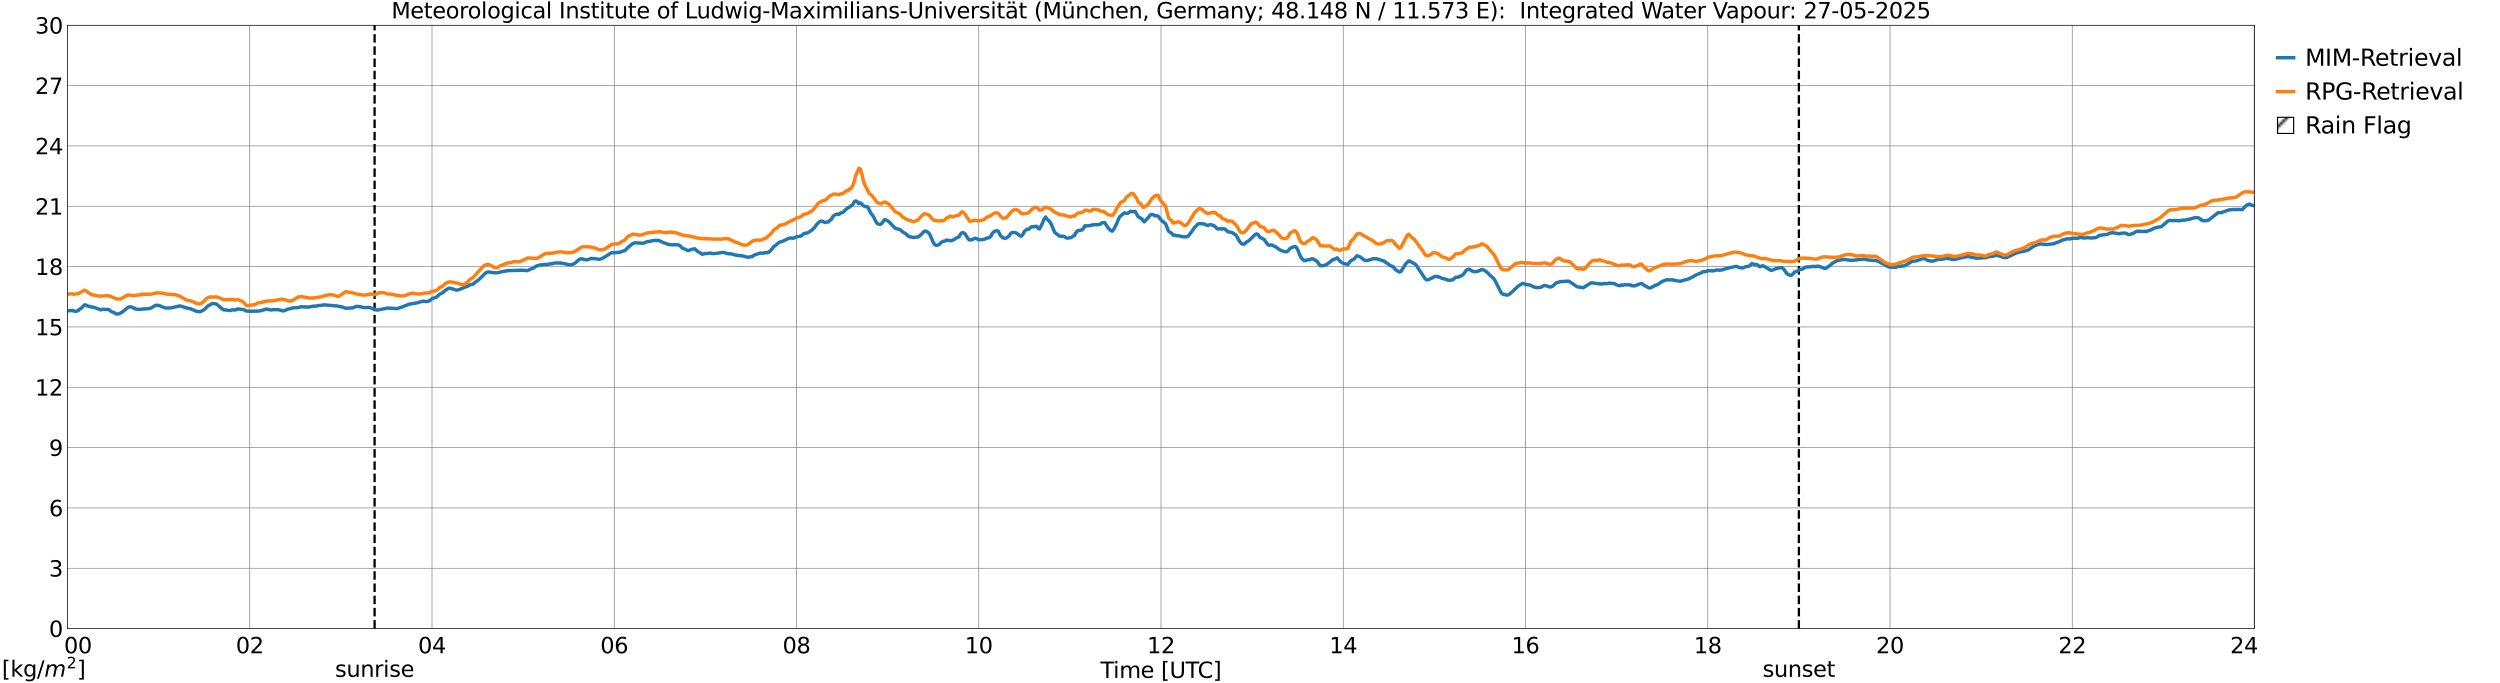 <?xml version="1.0" encoding="utf-8" standalone="no"?>
<!DOCTYPE svg PUBLIC "-//W3C//DTD SVG 1.1//EN"
  "http://www.w3.org/Graphics/SVG/1.1/DTD/svg11.dtd">
<svg xmlns:xlink="http://www.w3.org/1999/xlink" width="1085.4pt" height="296.64pt" viewBox="0 0 1085.4 296.64" xmlns="http://www.w3.org/2000/svg" version="1.1">
 <defs>
  <style type="text/css">*{stroke-linejoin: round; stroke-linecap: butt}</style>
 </defs>
 <g id="figure_1">
  <g id="patch_1">
   <path d="M 0 296.64 
L 1085.4 296.64 
L 1085.4 0 
L 0 0 
z
" style="fill: #ffffff"/>
  </g>
  <g id="axes_1">
   <g id="patch_2">
    <path d="M 29.306 272.909 
L 978.814 272.909 
L 978.814 10.976 
L 29.306 10.976 
z
" style="fill: #ffffff"/>
   </g>
   <g id="patch_3">
    <path d="M 978.814 272.909 
L 978.814 272.909 
L 978.814 10.976 
L 978.814 10.976 
z
" clip-path="url(#p25ff55cb60)" style="fill: #d3d3d3; stroke: #d3d3d3; stroke-linejoin: miter"/>
   </g>
   <g id="matplotlib.axis_1">
    <g id="xtick_1">
     <g id="line2d_1">
      <path d="M 29.306 272.909 
L 29.306 10.976 
" clip-path="url(#p25ff55cb60)" style="fill: none; stroke: #808080; stroke-width: 0.3; stroke-linecap: square"/>
     </g>
     <g id="line2d_2"/>
     <g id="text_1">
      <!--    00 -->
      <g transform="translate(18.733 283.627) scale(0.095 -0.095)">
       <defs>
        <path id="DejaVuSans-20" transform="scale(0.016)"/>
        <path id="DejaVuSans-30" d="M 2034 4250 
Q 1547 4250 1301 3770 
Q 1056 3291 1056 2328 
Q 1056 1369 1301 889 
Q 1547 409 2034 409 
Q 2525 409 2770 889 
Q 3016 1369 3016 2328 
Q 3016 3291 2770 3770 
Q 2525 4250 2034 4250 
z
M 2034 4750 
Q 2819 4750 3233 4129 
Q 3647 3509 3647 2328 
Q 3647 1150 3233 529 
Q 2819 -91 2034 -91 
Q 1250 -91 836 529 
Q 422 1150 422 2328 
Q 422 3509 836 4129 
Q 1250 4750 2034 4750 
z
" transform="scale(0.016)"/>
       </defs>
       <use xlink:href="#DejaVuSans-20"/>
       <use xlink:href="#DejaVuSans-20" transform="translate(31.787 0)"/>
       <use xlink:href="#DejaVuSans-20" transform="translate(63.574 0)"/>
       <use xlink:href="#DejaVuSans-30" transform="translate(95.361 0)"/>
       <use xlink:href="#DejaVuSans-30" transform="translate(158.984 0)"/>
      </g>
     </g>
    </g>
    <g id="xtick_2">
     <g id="line2d_3">
      <path d="M 108.431 272.909 
L 108.431 10.976 
" clip-path="url(#p25ff55cb60)" style="fill: none; stroke: #808080; stroke-width: 0.3; stroke-linecap: square"/>
     </g>
     <g id="line2d_4"/>
     <g id="text_2">
      <!-- 02 -->
      <g transform="translate(102.387 283.627) scale(0.095 -0.095)">
       <defs>
        <path id="DejaVuSans-32" d="M 1228 531 
L 3431 531 
L 3431 0 
L 469 0 
L 469 531 
Q 828 903 1448 1529 
Q 2069 2156 2228 2338 
Q 2531 2678 2651 2914 
Q 2772 3150 2772 3378 
Q 2772 3750 2511 3984 
Q 2250 4219 1831 4219 
Q 1534 4219 1204 4116 
Q 875 4013 500 3803 
L 500 4441 
Q 881 4594 1212 4672 
Q 1544 4750 1819 4750 
Q 2544 4750 2975 4387 
Q 3406 4025 3406 3419 
Q 3406 3131 3298 2873 
Q 3191 2616 2906 2266 
Q 2828 2175 2409 1742 
Q 1991 1309 1228 531 
z
" transform="scale(0.016)"/>
       </defs>
       <use xlink:href="#DejaVuSans-30"/>
       <use xlink:href="#DejaVuSans-32" transform="translate(63.623 0)"/>
      </g>
     </g>
    </g>
    <g id="xtick_3">
     <g id="line2d_5">
      <path d="M 187.557 272.909 
L 187.557 10.976 
" clip-path="url(#p25ff55cb60)" style="fill: none; stroke: #808080; stroke-width: 0.3; stroke-linecap: square"/>
     </g>
     <g id="line2d_6"/>
     <g id="text_3">
      <!-- 04 -->
      <g transform="translate(181.513 283.627) scale(0.095 -0.095)">
       <defs>
        <path id="DejaVuSans-34" d="M 2419 4116 
L 825 1625 
L 2419 1625 
L 2419 4116 
z
M 2253 4666 
L 3047 4666 
L 3047 1625 
L 3713 1625 
L 3713 1100 
L 3047 1100 
L 3047 0 
L 2419 0 
L 2419 1100 
L 313 1100 
L 313 1709 
L 2253 4666 
z
" transform="scale(0.016)"/>
       </defs>
       <use xlink:href="#DejaVuSans-30"/>
       <use xlink:href="#DejaVuSans-34" transform="translate(63.623 0)"/>
      </g>
     </g>
    </g>
    <g id="xtick_4">
     <g id="line2d_7">
      <path d="M 266.683 272.909 
L 266.683 10.976 
" clip-path="url(#p25ff55cb60)" style="fill: none; stroke: #808080; stroke-width: 0.3; stroke-linecap: square"/>
     </g>
     <g id="line2d_8"/>
     <g id="text_4">
      <!-- 06 -->
      <g transform="translate(260.638 283.627) scale(0.095 -0.095)">
       <defs>
        <path id="DejaVuSans-36" d="M 2113 2584 
Q 1688 2584 1439 2293 
Q 1191 2003 1191 1497 
Q 1191 994 1439 701 
Q 1688 409 2113 409 
Q 2538 409 2786 701 
Q 3034 994 3034 1497 
Q 3034 2003 2786 2293 
Q 2538 2584 2113 2584 
z
M 3366 4563 
L 3366 3988 
Q 3128 4100 2886 4159 
Q 2644 4219 2406 4219 
Q 1781 4219 1451 3797 
Q 1122 3375 1075 2522 
Q 1259 2794 1537 2939 
Q 1816 3084 2150 3084 
Q 2853 3084 3261 2657 
Q 3669 2231 3669 1497 
Q 3669 778 3244 343 
Q 2819 -91 2113 -91 
Q 1303 -91 875 529 
Q 447 1150 447 2328 
Q 447 3434 972 4092 
Q 1497 4750 2381 4750 
Q 2619 4750 2861 4703 
Q 3103 4656 3366 4563 
z
" transform="scale(0.016)"/>
       </defs>
       <use xlink:href="#DejaVuSans-30"/>
       <use xlink:href="#DejaVuSans-36" transform="translate(63.623 0)"/>
      </g>
     </g>
    </g>
    <g id="xtick_5">
     <g id="line2d_9">
      <path d="M 345.808 272.909 
L 345.808 10.976 
" clip-path="url(#p25ff55cb60)" style="fill: none; stroke: #808080; stroke-width: 0.3; stroke-linecap: square"/>
     </g>
     <g id="line2d_10"/>
     <g id="text_5">
      <!-- 08 -->
      <g transform="translate(339.764 283.627) scale(0.095 -0.095)">
       <defs>
        <path id="DejaVuSans-38" d="M 2034 2216 
Q 1584 2216 1326 1975 
Q 1069 1734 1069 1313 
Q 1069 891 1326 650 
Q 1584 409 2034 409 
Q 2484 409 2743 651 
Q 3003 894 3003 1313 
Q 3003 1734 2745 1975 
Q 2488 2216 2034 2216 
z
M 1403 2484 
Q 997 2584 770 2862 
Q 544 3141 544 3541 
Q 544 4100 942 4425 
Q 1341 4750 2034 4750 
Q 2731 4750 3128 4425 
Q 3525 4100 3525 3541 
Q 3525 3141 3298 2862 
Q 3072 2584 2669 2484 
Q 3125 2378 3379 2068 
Q 3634 1759 3634 1313 
Q 3634 634 3220 271 
Q 2806 -91 2034 -91 
Q 1263 -91 848 271 
Q 434 634 434 1313 
Q 434 1759 690 2068 
Q 947 2378 1403 2484 
z
M 1172 3481 
Q 1172 3119 1398 2916 
Q 1625 2713 2034 2713 
Q 2441 2713 2670 2916 
Q 2900 3119 2900 3481 
Q 2900 3844 2670 4047 
Q 2441 4250 2034 4250 
Q 1625 4250 1398 4047 
Q 1172 3844 1172 3481 
z
" transform="scale(0.016)"/>
       </defs>
       <use xlink:href="#DejaVuSans-30"/>
       <use xlink:href="#DejaVuSans-38" transform="translate(63.623 0)"/>
      </g>
     </g>
    </g>
    <g id="xtick_6">
     <g id="line2d_11">
      <path d="M 424.934 272.909 
L 424.934 10.976 
" clip-path="url(#p25ff55cb60)" style="fill: none; stroke: #808080; stroke-width: 0.3; stroke-linecap: square"/>
     </g>
     <g id="line2d_12"/>
     <g id="text_6">
      <!-- 10 -->
      <g transform="translate(418.89 283.627) scale(0.095 -0.095)">
       <defs>
        <path id="DejaVuSans-31" d="M 794 531 
L 1825 531 
L 1825 4091 
L 703 3866 
L 703 4441 
L 1819 4666 
L 2450 4666 
L 2450 531 
L 3481 531 
L 3481 0 
L 794 0 
L 794 531 
z
" transform="scale(0.016)"/>
       </defs>
       <use xlink:href="#DejaVuSans-31"/>
       <use xlink:href="#DejaVuSans-30" transform="translate(63.623 0)"/>
      </g>
     </g>
    </g>
    <g id="xtick_7">
     <g id="line2d_13">
      <path d="M 504.06 272.909 
L 504.06 10.976 
" clip-path="url(#p25ff55cb60)" style="fill: none; stroke: #808080; stroke-width: 0.3; stroke-linecap: square"/>
     </g>
     <g id="line2d_14"/>
     <g id="text_7">
      <!-- 12 -->
      <g transform="translate(498.015 283.627) scale(0.095 -0.095)">
       <use xlink:href="#DejaVuSans-31"/>
       <use xlink:href="#DejaVuSans-32" transform="translate(63.623 0)"/>
      </g>
     </g>
    </g>
    <g id="xtick_8">
     <g id="line2d_15">
      <path d="M 583.185 272.909 
L 583.185 10.976 
" clip-path="url(#p25ff55cb60)" style="fill: none; stroke: #808080; stroke-width: 0.3; stroke-linecap: square"/>
     </g>
     <g id="line2d_16"/>
     <g id="text_8">
      <!-- 14 -->
      <g transform="translate(577.141 283.627) scale(0.095 -0.095)">
       <use xlink:href="#DejaVuSans-31"/>
       <use xlink:href="#DejaVuSans-34" transform="translate(63.623 0)"/>
      </g>
     </g>
    </g>
    <g id="xtick_9">
     <g id="line2d_17">
      <path d="M 662.311 272.909 
L 662.311 10.976 
" clip-path="url(#p25ff55cb60)" style="fill: none; stroke: #808080; stroke-width: 0.3; stroke-linecap: square"/>
     </g>
     <g id="line2d_18"/>
     <g id="text_9">
      <!-- 16 -->
      <g transform="translate(656.267 283.627) scale(0.095 -0.095)">
       <use xlink:href="#DejaVuSans-31"/>
       <use xlink:href="#DejaVuSans-36" transform="translate(63.623 0)"/>
      </g>
     </g>
    </g>
    <g id="xtick_10">
     <g id="line2d_19">
      <path d="M 741.437 272.909 
L 741.437 10.976 
" clip-path="url(#p25ff55cb60)" style="fill: none; stroke: #808080; stroke-width: 0.3; stroke-linecap: square"/>
     </g>
     <g id="line2d_20"/>
     <g id="text_10">
      <!-- 18 -->
      <g transform="translate(735.392 283.627) scale(0.095 -0.095)">
       <use xlink:href="#DejaVuSans-31"/>
       <use xlink:href="#DejaVuSans-38" transform="translate(63.623 0)"/>
      </g>
     </g>
    </g>
    <g id="xtick_11">
     <g id="line2d_21">
      <path d="M 820.562 272.909 
L 820.562 10.976 
" clip-path="url(#p25ff55cb60)" style="fill: none; stroke: #808080; stroke-width: 0.3; stroke-linecap: square"/>
     </g>
     <g id="line2d_22"/>
     <g id="text_11">
      <!-- 20 -->
      <g transform="translate(814.518 283.627) scale(0.095 -0.095)">
       <use xlink:href="#DejaVuSans-32"/>
       <use xlink:href="#DejaVuSans-30" transform="translate(63.623 0)"/>
      </g>
     </g>
    </g>
    <g id="xtick_12">
     <g id="line2d_23">
      <path d="M 899.688 272.909 
L 899.688 10.976 
" clip-path="url(#p25ff55cb60)" style="fill: none; stroke: #808080; stroke-width: 0.3; stroke-linecap: square"/>
     </g>
     <g id="line2d_24"/>
     <g id="text_12">
      <!-- 22 -->
      <g transform="translate(893.644 283.627) scale(0.095 -0.095)">
       <use xlink:href="#DejaVuSans-32"/>
       <use xlink:href="#DejaVuSans-32" transform="translate(63.623 0)"/>
      </g>
     </g>
    </g>
    <g id="xtick_13">
     <g id="line2d_25">
      <path d="M 978.814 272.909 
L 978.814 10.976 
" clip-path="url(#p25ff55cb60)" style="fill: none; stroke: #808080; stroke-width: 0.3; stroke-linecap: square"/>
     </g>
     <g id="line2d_26"/>
     <g id="text_13">
      <!-- 24    -->
      <g transform="translate(968.241 283.627) scale(0.095 -0.095)">
       <use xlink:href="#DejaVuSans-32"/>
       <use xlink:href="#DejaVuSans-34" transform="translate(63.623 0)"/>
       <use xlink:href="#DejaVuSans-20" transform="translate(127.246 0)"/>
       <use xlink:href="#DejaVuSans-20" transform="translate(159.033 0)"/>
       <use xlink:href="#DejaVuSans-20" transform="translate(190.82 0)"/>
      </g>
     </g>
    </g>
    <g id="text_14">
     <!-- Time [UTC] -->
     <g transform="translate(477.806 294.322) scale(0.095 -0.095)">
      <defs>
       <path id="DejaVuSans-54" d="M -19 4666 
L 3928 4666 
L 3928 4134 
L 2272 4134 
L 2272 0 
L 1638 0 
L 1638 4134 
L -19 4134 
L -19 4666 
z
" transform="scale(0.016)"/>
       <path id="DejaVuSans-69" d="M 603 3500 
L 1178 3500 
L 1178 0 
L 603 0 
L 603 3500 
z
M 603 4863 
L 1178 4863 
L 1178 4134 
L 603 4134 
L 603 4863 
z
" transform="scale(0.016)"/>
       <path id="DejaVuSans-6d" d="M 3328 2828 
Q 3544 3216 3844 3400 
Q 4144 3584 4550 3584 
Q 5097 3584 5394 3201 
Q 5691 2819 5691 2113 
L 5691 0 
L 5113 0 
L 5113 2094 
Q 5113 2597 4934 2840 
Q 4756 3084 4391 3084 
Q 3944 3084 3684 2787 
Q 3425 2491 3425 1978 
L 3425 0 
L 2847 0 
L 2847 2094 
Q 2847 2600 2669 2842 
Q 2491 3084 2119 3084 
Q 1678 3084 1418 2786 
Q 1159 2488 1159 1978 
L 1159 0 
L 581 0 
L 581 3500 
L 1159 3500 
L 1159 2956 
Q 1356 3278 1631 3431 
Q 1906 3584 2284 3584 
Q 2666 3584 2933 3390 
Q 3200 3197 3328 2828 
z
" transform="scale(0.016)"/>
       <path id="DejaVuSans-65" d="M 3597 1894 
L 3597 1613 
L 953 1613 
Q 991 1019 1311 708 
Q 1631 397 2203 397 
Q 2534 397 2845 478 
Q 3156 559 3463 722 
L 3463 178 
Q 3153 47 2828 -22 
Q 2503 -91 2169 -91 
Q 1331 -91 842 396 
Q 353 884 353 1716 
Q 353 2575 817 3079 
Q 1281 3584 2069 3584 
Q 2775 3584 3186 3129 
Q 3597 2675 3597 1894 
z
M 3022 2063 
Q 3016 2534 2758 2815 
Q 2500 3097 2075 3097 
Q 1594 3097 1305 2825 
Q 1016 2553 972 2059 
L 3022 2063 
z
" transform="scale(0.016)"/>
       <path id="DejaVuSans-5b" d="M 550 4863 
L 1875 4863 
L 1875 4416 
L 1125 4416 
L 1125 -397 
L 1875 -397 
L 1875 -844 
L 550 -844 
L 550 4863 
z
" transform="scale(0.016)"/>
       <path id="DejaVuSans-55" d="M 556 4666 
L 1191 4666 
L 1191 1831 
Q 1191 1081 1462 751 
Q 1734 422 2344 422 
Q 2950 422 3222 751 
Q 3494 1081 3494 1831 
L 3494 4666 
L 4128 4666 
L 4128 1753 
Q 4128 841 3676 375 
Q 3225 -91 2344 -91 
Q 1459 -91 1007 375 
Q 556 841 556 1753 
L 556 4666 
z
" transform="scale(0.016)"/>
       <path id="DejaVuSans-43" d="M 4122 4306 
L 4122 3641 
Q 3803 3938 3442 4084 
Q 3081 4231 2675 4231 
Q 1875 4231 1450 3742 
Q 1025 3253 1025 2328 
Q 1025 1406 1450 917 
Q 1875 428 2675 428 
Q 3081 428 3442 575 
Q 3803 722 4122 1019 
L 4122 359 
Q 3791 134 3420 21 
Q 3050 -91 2638 -91 
Q 1578 -91 968 557 
Q 359 1206 359 2328 
Q 359 3453 968 4101 
Q 1578 4750 2638 4750 
Q 3056 4750 3426 4639 
Q 3797 4528 4122 4306 
z
" transform="scale(0.016)"/>
       <path id="DejaVuSans-5d" d="M 1947 4863 
L 1947 -844 
L 622 -844 
L 622 -397 
L 1369 -397 
L 1369 4416 
L 622 4416 
L 622 4863 
L 1947 4863 
z
" transform="scale(0.016)"/>
      </defs>
      <use xlink:href="#DejaVuSans-54"/>
      <use xlink:href="#DejaVuSans-69" transform="translate(57.959 0)"/>
      <use xlink:href="#DejaVuSans-6d" transform="translate(85.742 0)"/>
      <use xlink:href="#DejaVuSans-65" transform="translate(183.154 0)"/>
      <use xlink:href="#DejaVuSans-20" transform="translate(244.678 0)"/>
      <use xlink:href="#DejaVuSans-5b" transform="translate(276.465 0)"/>
      <use xlink:href="#DejaVuSans-55" transform="translate(315.479 0)"/>
      <use xlink:href="#DejaVuSans-54" transform="translate(388.672 0)"/>
      <use xlink:href="#DejaVuSans-43" transform="translate(443.881 0)"/>
      <use xlink:href="#DejaVuSans-5d" transform="translate(513.705 0)"/>
     </g>
    </g>
   </g>
   <g id="matplotlib.axis_2">
    <g id="ytick_1">
     <g id="line2d_27">
      <path d="M 29.306 272.909 
L 978.814 272.909 
" clip-path="url(#p25ff55cb60)" style="fill: none; stroke: #808080; stroke-width: 0.3; stroke-linecap: square"/>
     </g>
     <g id="line2d_28"/>
     <g id="text_15">
      <!-- 0 -->
      <g transform="translate(21.261 276.518) scale(0.095 -0.095)">
       <use xlink:href="#DejaVuSans-30"/>
      </g>
     </g>
    </g>
    <g id="ytick_2">
     <g id="line2d_29">
      <path d="M 29.306 246.715 
L 978.814 246.715 
" clip-path="url(#p25ff55cb60)" style="fill: none; stroke: #808080; stroke-width: 0.3; stroke-linecap: square"/>
     </g>
     <g id="line2d_30"/>
     <g id="text_16">
      <!-- 3 -->
      <g transform="translate(21.261 250.325) scale(0.095 -0.095)">
       <defs>
        <path id="DejaVuSans-33" d="M 2597 2516 
Q 3050 2419 3304 2112 
Q 3559 1806 3559 1356 
Q 3559 666 3084 287 
Q 2609 -91 1734 -91 
Q 1441 -91 1130 -33 
Q 819 25 488 141 
L 488 750 
Q 750 597 1062 519 
Q 1375 441 1716 441 
Q 2309 441 2620 675 
Q 2931 909 2931 1356 
Q 2931 1769 2642 2001 
Q 2353 2234 1838 2234 
L 1294 2234 
L 1294 2753 
L 1863 2753 
Q 2328 2753 2575 2939 
Q 2822 3125 2822 3475 
Q 2822 3834 2567 4026 
Q 2313 4219 1838 4219 
Q 1578 4219 1281 4162 
Q 984 4106 628 3988 
L 628 4550 
Q 988 4650 1302 4700 
Q 1616 4750 1894 4750 
Q 2613 4750 3031 4423 
Q 3450 4097 3450 3541 
Q 3450 3153 3228 2886 
Q 3006 2619 2597 2516 
z
" transform="scale(0.016)"/>
       </defs>
       <use xlink:href="#DejaVuSans-33"/>
      </g>
     </g>
    </g>
    <g id="ytick_3">
     <g id="line2d_31">
      <path d="M 29.306 220.522 
L 978.814 220.522 
" clip-path="url(#p25ff55cb60)" style="fill: none; stroke: #808080; stroke-width: 0.3; stroke-linecap: square"/>
     </g>
     <g id="line2d_32"/>
     <g id="text_17">
      <!-- 6 -->
      <g transform="translate(21.261 224.131) scale(0.095 -0.095)">
       <use xlink:href="#DejaVuSans-36"/>
      </g>
     </g>
    </g>
    <g id="ytick_4">
     <g id="line2d_33">
      <path d="M 29.306 194.329 
L 978.814 194.329 
" clip-path="url(#p25ff55cb60)" style="fill: none; stroke: #808080; stroke-width: 0.3; stroke-linecap: square"/>
     </g>
     <g id="line2d_34"/>
     <g id="text_18">
      <!-- 9 -->
      <g transform="translate(21.261 197.938) scale(0.095 -0.095)">
       <defs>
        <path id="DejaVuSans-39" d="M 703 97 
L 703 672 
Q 941 559 1184 500 
Q 1428 441 1663 441 
Q 2288 441 2617 861 
Q 2947 1281 2994 2138 
Q 2813 1869 2534 1725 
Q 2256 1581 1919 1581 
Q 1219 1581 811 2004 
Q 403 2428 403 3163 
Q 403 3881 828 4315 
Q 1253 4750 1959 4750 
Q 2769 4750 3195 4129 
Q 3622 3509 3622 2328 
Q 3622 1225 3098 567 
Q 2575 -91 1691 -91 
Q 1453 -91 1209 -44 
Q 966 3 703 97 
z
M 1959 2075 
Q 2384 2075 2632 2365 
Q 2881 2656 2881 3163 
Q 2881 3666 2632 3958 
Q 2384 4250 1959 4250 
Q 1534 4250 1286 3958 
Q 1038 3666 1038 3163 
Q 1038 2656 1286 2365 
Q 1534 2075 1959 2075 
z
" transform="scale(0.016)"/>
       </defs>
       <use xlink:href="#DejaVuSans-39"/>
      </g>
     </g>
    </g>
    <g id="ytick_5">
     <g id="line2d_35">
      <path d="M 29.306 168.136 
L 978.814 168.136 
" clip-path="url(#p25ff55cb60)" style="fill: none; stroke: #808080; stroke-width: 0.3; stroke-linecap: square"/>
     </g>
     <g id="line2d_36"/>
     <g id="text_19">
      <!-- 12 -->
      <g transform="translate(15.217 171.745) scale(0.095 -0.095)">
       <use xlink:href="#DejaVuSans-31"/>
       <use xlink:href="#DejaVuSans-32" transform="translate(63.623 0)"/>
      </g>
     </g>
    </g>
    <g id="ytick_6">
     <g id="line2d_37">
      <path d="M 29.306 141.942 
L 978.814 141.942 
" clip-path="url(#p25ff55cb60)" style="fill: none; stroke: #808080; stroke-width: 0.3; stroke-linecap: square"/>
     </g>
     <g id="line2d_38"/>
     <g id="text_20">
      <!-- 15 -->
      <g transform="translate(15.217 145.551) scale(0.095 -0.095)">
       <defs>
        <path id="DejaVuSans-35" d="M 691 4666 
L 3169 4666 
L 3169 4134 
L 1269 4134 
L 1269 2991 
Q 1406 3038 1543 3061 
Q 1681 3084 1819 3084 
Q 2600 3084 3056 2656 
Q 3513 2228 3513 1497 
Q 3513 744 3044 326 
Q 2575 -91 1722 -91 
Q 1428 -91 1123 -41 
Q 819 9 494 109 
L 494 744 
Q 775 591 1075 516 
Q 1375 441 1709 441 
Q 2250 441 2565 725 
Q 2881 1009 2881 1497 
Q 2881 1984 2565 2268 
Q 2250 2553 1709 2553 
Q 1456 2553 1204 2497 
Q 953 2441 691 2322 
L 691 4666 
z
" transform="scale(0.016)"/>
       </defs>
       <use xlink:href="#DejaVuSans-31"/>
       <use xlink:href="#DejaVuSans-35" transform="translate(63.623 0)"/>
      </g>
     </g>
    </g>
    <g id="ytick_7">
     <g id="line2d_39">
      <path d="M 29.306 115.749 
L 978.814 115.749 
" clip-path="url(#p25ff55cb60)" style="fill: none; stroke: #808080; stroke-width: 0.3; stroke-linecap: square"/>
     </g>
     <g id="line2d_40"/>
     <g id="text_21">
      <!-- 18 -->
      <g transform="translate(15.217 119.358) scale(0.095 -0.095)">
       <use xlink:href="#DejaVuSans-31"/>
       <use xlink:href="#DejaVuSans-38" transform="translate(63.623 0)"/>
      </g>
     </g>
    </g>
    <g id="ytick_8">
     <g id="line2d_41">
      <path d="M 29.306 89.556 
L 978.814 89.556 
" clip-path="url(#p25ff55cb60)" style="fill: none; stroke: #808080; stroke-width: 0.3; stroke-linecap: square"/>
     </g>
     <g id="line2d_42"/>
     <g id="text_22">
      <!-- 21 -->
      <g transform="translate(15.217 93.165) scale(0.095 -0.095)">
       <use xlink:href="#DejaVuSans-32"/>
       <use xlink:href="#DejaVuSans-31" transform="translate(63.623 0)"/>
      </g>
     </g>
    </g>
    <g id="ytick_9">
     <g id="line2d_43">
      <path d="M 29.306 63.362 
L 978.814 63.362 
" clip-path="url(#p25ff55cb60)" style="fill: none; stroke: #808080; stroke-width: 0.3; stroke-linecap: square"/>
     </g>
     <g id="line2d_44"/>
     <g id="text_23">
      <!-- 24 -->
      <g transform="translate(15.217 66.972) scale(0.095 -0.095)">
       <use xlink:href="#DejaVuSans-32"/>
       <use xlink:href="#DejaVuSans-34" transform="translate(63.623 0)"/>
      </g>
     </g>
    </g>
    <g id="ytick_10">
     <g id="line2d_45">
      <path d="M 29.306 37.169 
L 978.814 37.169 
" clip-path="url(#p25ff55cb60)" style="fill: none; stroke: #808080; stroke-width: 0.3; stroke-linecap: square"/>
     </g>
     <g id="line2d_46"/>
     <g id="text_24">
      <!-- 27 -->
      <g transform="translate(15.217 40.778) scale(0.095 -0.095)">
       <defs>
        <path id="DejaVuSans-37" d="M 525 4666 
L 3525 4666 
L 3525 4397 
L 1831 0 
L 1172 0 
L 2766 4134 
L 525 4134 
L 525 4666 
z
" transform="scale(0.016)"/>
       </defs>
       <use xlink:href="#DejaVuSans-32"/>
       <use xlink:href="#DejaVuSans-37" transform="translate(63.623 0)"/>
      </g>
     </g>
    </g>
    <g id="ytick_11">
     <g id="line2d_47">
      <path d="M 29.306 10.976 
L 978.814 10.976 
" clip-path="url(#p25ff55cb60)" style="fill: none; stroke: #808080; stroke-width: 0.3; stroke-linecap: square"/>
     </g>
     <g id="line2d_48"/>
     <g id="text_25">
      <!-- 30 -->
      <g transform="translate(15.217 14.585) scale(0.095 -0.095)">
       <use xlink:href="#DejaVuSans-33"/>
       <use xlink:href="#DejaVuSans-30" transform="translate(63.623 0)"/>
      </g>
     </g>
    </g>
   </g>
   <g id="line2d_49">
    <path d="M 162.633 272.909 
L 162.633 10.976 
" clip-path="url(#p25ff55cb60)" style="fill: none; stroke-dasharray: 3.7,1.6; stroke-dashoffset: 0; stroke: #000000"/>
   </g>
   <g id="line2d_50">
    <path d="M 781 272.909 
L 781 10.976 
" clip-path="url(#p25ff55cb60)" style="fill: none; stroke-dasharray: 3.7,1.6; stroke-dashoffset: 0; stroke: #000000"/>
   </g>
   <g id="line2d_51">
    <path d="M 29.306 134.933 
L 31.284 134.788 
L 32.603 135.181 
L 33.921 134.91 
L 34.581 134.167 
L 35.24 133.835 
L 35.9 133.244 
L 36.559 132.442 
L 37.218 132.348 
L 37.878 132.808 
L 38.537 133.006 
L 39.197 133.05 
L 39.856 133.353 
L 40.515 133.341 
L 42.493 134.046 
L 43.812 134.543 
L 44.472 134.245 
L 45.79 134.334 
L 47.109 134.37 
L 48.428 135.334 
L 49.087 135.522 
L 49.747 135.849 
L 50.406 136.326 
L 51.725 136.254 
L 53.043 135.512 
L 55.681 133.375 
L 56.34 133.229 
L 57 133.238 
L 57.659 133.505 
L 58.319 133.916 
L 58.978 134.171 
L 60.297 134.325 
L 62.934 134.095 
L 64.253 134.048 
L 65.572 133.756 
L 67.55 132.572 
L 68.869 132.564 
L 71.506 133.622 
L 72.166 133.746 
L 74.144 133.698 
L 78.1 132.794 
L 81.397 133.812 
L 82.716 134.073 
L 84.694 134.892 
L 85.353 135.156 
L 86.672 135.345 
L 87.331 135.17 
L 88.65 134.415 
L 89.309 133.814 
L 89.969 133.024 
L 91.947 131.901 
L 92.606 131.798 
L 93.925 131.967 
L 96.563 134.187 
L 97.222 134.562 
L 97.881 134.522 
L 99.86 134.853 
L 100.519 134.58 
L 101.178 134.515 
L 101.838 134.592 
L 102.497 134.498 
L 103.156 134.103 
L 105.794 134.435 
L 107.113 135.1 
L 107.772 135.046 
L 108.431 135.13 
L 111.728 135.087 
L 113.047 134.941 
L 115.025 134.365 
L 115.685 134.167 
L 117.663 134.594 
L 118.322 134.448 
L 120.96 134.436 
L 122.278 134.868 
L 122.938 134.976 
L 123.597 134.883 
L 124.916 134.213 
L 126.235 133.955 
L 126.894 133.707 
L 129.532 133.511 
L 130.85 133.192 
L 134.147 133.316 
L 136.125 132.894 
L 136.785 132.964 
L 138.104 132.697 
L 140.082 132.481 
L 140.741 132.349 
L 142.06 132.48 
L 146.676 132.89 
L 147.994 133.215 
L 148.654 133.298 
L 149.972 133.821 
L 151.291 133.771 
L 153.269 133.649 
L 154.588 133.017 
L 155.907 133.06 
L 157.885 133.525 
L 159.204 133.545 
L 159.863 133.481 
L 160.523 133.541 
L 161.841 134.016 
L 163.819 134.648 
L 164.479 134.468 
L 167.116 133.997 
L 167.776 133.799 
L 169.094 133.774 
L 171.073 133.902 
L 172.391 134 
L 175.029 133.109 
L 177.666 132.043 
L 180.963 131.516 
L 183.601 130.749 
L 184.92 130.934 
L 185.579 130.902 
L 186.238 130.662 
L 186.898 130.259 
L 187.557 129.673 
L 189.535 128.989 
L 190.854 127.71 
L 192.173 127.133 
L 193.492 125.92 
L 194.81 125.19 
L 195.47 125.134 
L 198.107 125.957 
L 198.767 125.908 
L 200.085 125.431 
L 202.063 124.577 
L 202.723 124.409 
L 204.042 123.668 
L 205.36 123.345 
L 207.998 121.301 
L 210.635 118.686 
L 211.295 118.268 
L 211.954 118.07 
L 213.932 118.348 
L 215.251 118.479 
L 216.57 118.318 
L 217.229 118.077 
L 219.207 117.727 
L 220.526 117.501 
L 226.461 117.333 
L 227.779 117.397 
L 229.098 117.53 
L 229.757 117.08 
L 231.736 116.316 
L 232.395 115.789 
L 233.054 115.431 
L 233.714 115.31 
L 234.373 115.038 
L 235.692 114.973 
L 236.351 114.784 
L 237.011 114.881 
L 237.67 114.833 
L 238.329 114.621 
L 239.648 114.522 
L 240.967 114.182 
L 243.604 114.198 
L 247.561 115.003 
L 248.88 114.672 
L 249.539 114.341 
L 251.517 112.631 
L 252.176 112.393 
L 252.836 112.396 
L 254.155 112.797 
L 254.814 112.817 
L 256.792 112.198 
L 258.77 112.342 
L 260.089 112.63 
L 261.408 112.22 
L 262.726 111.476 
L 265.364 109.765 
L 266.683 109.739 
L 269.32 109.465 
L 269.98 109.125 
L 271.298 108.811 
L 272.617 107.46 
L 274.595 105.848 
L 275.255 105.519 
L 275.914 105.392 
L 279.211 105.627 
L 281.189 104.854 
L 281.849 104.87 
L 283.167 104.502 
L 284.486 104.369 
L 285.145 104.446 
L 285.805 104.333 
L 287.124 104.929 
L 288.442 105.518 
L 289.761 105.965 
L 290.42 106.178 
L 291.739 106.298 
L 293.717 106.219 
L 295.036 106.495 
L 296.355 107.797 
L 297.674 108.279 
L 298.333 108.68 
L 298.992 108.803 
L 299.652 108.443 
L 301.63 107.996 
L 302.949 109.242 
L 303.608 109.516 
L 304.927 110.447 
L 306.246 110.001 
L 306.905 110.112 
L 308.224 109.853 
L 309.543 110.141 
L 312.18 109.857 
L 313.499 109.6 
L 314.158 109.602 
L 316.136 110.17 
L 317.455 110.206 
L 319.433 110.773 
L 320.093 110.813 
L 320.752 110.984 
L 321.411 110.952 
L 322.071 111.125 
L 322.73 111.143 
L 324.049 111.606 
L 325.368 111.633 
L 326.027 111.43 
L 326.686 111.394 
L 327.346 110.788 
L 329.983 109.878 
L 331.302 109.925 
L 331.961 109.69 
L 332.621 109.774 
L 333.28 109.65 
L 333.94 109.364 
L 335.258 108.046 
L 335.918 107.049 
L 337.236 106.18 
L 337.896 105.505 
L 338.555 105.093 
L 339.874 104.719 
L 341.852 103.748 
L 342.512 103.469 
L 343.171 103.325 
L 344.49 103.437 
L 345.808 102.808 
L 347.787 102.497 
L 349.105 101.357 
L 350.424 101.148 
L 351.083 100.876 
L 351.743 100.357 
L 352.402 99.99 
L 353.721 98.697 
L 354.38 97.617 
L 355.699 96.367 
L 356.359 96.015 
L 357.018 96.027 
L 357.677 96.42 
L 358.337 96.618 
L 358.996 96.318 
L 359.655 96.394 
L 360.315 95.673 
L 360.974 95.205 
L 361.634 93.951 
L 362.293 93.421 
L 363.612 92.871 
L 364.271 93.105 
L 364.93 92.483 
L 365.59 92.342 
L 366.249 92.007 
L 366.909 91.218 
L 368.227 90.165 
L 368.887 89.924 
L 369.546 89.274 
L 370.206 88.922 
L 370.865 87.586 
L 371.524 87.236 
L 372.184 87.536 
L 372.843 88.422 
L 373.502 88.052 
L 374.162 88.593 
L 374.821 89.311 
L 375.481 89.643 
L 376.799 89.852 
L 377.459 91.405 
L 378.118 92.616 
L 378.777 93.377 
L 379.437 94.462 
L 380.096 95.866 
L 380.756 96.987 
L 381.415 97.292 
L 382.074 97.449 
L 382.734 97.127 
L 384.053 95.356 
L 384.712 95.479 
L 386.031 96.351 
L 388.668 99.117 
L 390.646 99.633 
L 391.965 100.726 
L 393.284 101.492 
L 393.943 102.176 
L 394.603 102.668 
L 396.581 103.107 
L 397.899 102.916 
L 398.559 102.929 
L 399.878 101.875 
L 401.196 100.459 
L 401.856 100.293 
L 403.175 101.071 
L 403.834 102.091 
L 405.153 105.219 
L 405.812 106.223 
L 406.471 106.517 
L 407.131 106.421 
L 407.79 106.17 
L 408.45 105.37 
L 409.109 104.951 
L 409.768 104.697 
L 410.428 104.596 
L 411.087 104.202 
L 411.746 104.477 
L 412.406 104.401 
L 413.065 104.533 
L 414.384 103.932 
L 415.043 103.379 
L 416.362 102.86 
L 417.022 101.607 
L 417.681 101.059 
L 418.34 101.055 
L 419 101.559 
L 420.318 103.702 
L 420.978 104.207 
L 422.297 103.987 
L 422.956 103.508 
L 423.615 103.472 
L 424.275 103.739 
L 424.934 104.132 
L 426.912 103.984 
L 427.572 103.801 
L 428.231 103.443 
L 429.55 103.145 
L 430.209 102.523 
L 430.869 101.288 
L 431.528 100.607 
L 432.187 100.293 
L 432.847 100.166 
L 433.506 100.466 
L 434.165 101.999 
L 434.825 102.755 
L 435.484 103.277 
L 436.144 103.437 
L 436.803 103.403 
L 438.122 102.401 
L 438.781 101.333 
L 439.44 100.971 
L 440.759 100.974 
L 441.419 101.268 
L 442.737 102.303 
L 443.397 102.53 
L 444.056 101.799 
L 444.716 100.519 
L 445.375 99.901 
L 446.034 99.52 
L 446.694 99.499 
L 447.353 98.824 
L 448.012 98.373 
L 448.672 98.491 
L 449.991 98.211 
L 450.65 99.101 
L 451.309 99.393 
L 452.628 96.797 
L 453.287 95.095 
L 453.947 94.219 
L 454.606 95.132 
L 455.925 96.479 
L 456.584 97.718 
L 457.903 100.865 
L 459.222 101.906 
L 459.881 102.376 
L 460.541 102.64 
L 461.2 102.534 
L 461.859 102.649 
L 463.178 103.365 
L 464.497 103.28 
L 465.156 103.071 
L 465.816 102.511 
L 466.475 102.304 
L 467.134 100.976 
L 467.794 100.222 
L 469.772 99.807 
L 470.431 99.068 
L 471.091 97.982 
L 471.75 98.095 
L 473.728 97.878 
L 474.388 97.566 
L 475.047 97.645 
L 475.706 97.487 
L 476.366 97.606 
L 477.685 97.375 
L 478.344 96.74 
L 479.663 96.674 
L 480.981 98.798 
L 482.3 100.141 
L 482.96 100.355 
L 483.619 99.447 
L 484.938 96.841 
L 485.597 95.12 
L 486.256 93.963 
L 488.235 92.371 
L 488.894 92.667 
L 489.553 92.611 
L 490.213 92.232 
L 490.872 91.716 
L 491.532 91.888 
L 492.85 91.836 
L 494.169 94.104 
L 495.488 94.842 
L 496.807 96.327 
L 498.785 94.15 
L 499.444 93.28 
L 500.103 93.116 
L 500.763 93.23 
L 501.422 93.673 
L 502.082 93.685 
L 502.741 93.815 
L 503.4 94.563 
L 504.06 95.498 
L 506.038 97.151 
L 507.357 100.399 
L 508.675 101.289 
L 509.335 102.099 
L 509.994 102.028 
L 510.654 102.326 
L 511.972 102.392 
L 512.632 102.531 
L 513.291 102.784 
L 515.269 102.832 
L 515.929 102.359 
L 517.247 100.781 
L 518.566 98.843 
L 519.885 97.477 
L 520.544 97.079 
L 522.522 97.206 
L 523.182 97.403 
L 523.841 97.739 
L 524.501 97.86 
L 525.16 97.581 
L 525.819 97.543 
L 527.138 98.052 
L 527.797 98.603 
L 528.457 99.317 
L 529.116 99.493 
L 529.776 99.231 
L 530.435 99.503 
L 531.094 99.299 
L 531.754 99.391 
L 533.073 100.602 
L 533.732 100.708 
L 535.051 101.035 
L 536.369 101.891 
L 537.029 102.667 
L 537.688 104.025 
L 538.348 105.049 
L 539.007 105.792 
L 539.666 105.997 
L 540.326 105.928 
L 540.985 105.229 
L 542.304 104.427 
L 544.941 101.829 
L 545.601 101.544 
L 546.26 101.842 
L 546.919 102.936 
L 548.898 104.028 
L 550.216 105.922 
L 550.876 106.5 
L 551.535 106.326 
L 552.195 106.386 
L 554.173 107.353 
L 555.491 108.412 
L 557.47 109.223 
L 558.129 109.323 
L 558.788 109.248 
L 559.448 108.643 
L 560.107 107.813 
L 562.085 106.969 
L 562.745 107.32 
L 563.404 108.392 
L 564.063 110.126 
L 564.723 111.513 
L 565.382 112.494 
L 566.042 112.988 
L 566.701 113.199 
L 567.36 112.856 
L 568.679 112.756 
L 569.338 112.415 
L 569.998 112.347 
L 570.657 112.811 
L 571.317 113.118 
L 571.976 113.633 
L 572.635 114.672 
L 573.295 115.367 
L 574.613 115.327 
L 575.932 114.9 
L 576.592 114.329 
L 577.251 113.921 
L 578.57 112.763 
L 579.889 112.346 
L 580.548 111.918 
L 581.867 113.536 
L 583.185 114.337 
L 585.164 114.825 
L 586.482 113.166 
L 587.801 112.492 
L 589.12 111.049 
L 589.779 111.199 
L 590.439 111.507 
L 591.757 112.446 
L 592.417 112.963 
L 593.076 113.15 
L 594.395 112.906 
L 596.373 112.278 
L 597.032 112.393 
L 597.692 112.343 
L 600.989 113.396 
L 601.648 113.955 
L 602.307 114.313 
L 603.626 115.376 
L 604.286 115.547 
L 604.945 115.839 
L 605.604 116.785 
L 606.264 117.396 
L 606.923 117.693 
L 607.582 118.116 
L 608.242 117.84 
L 610.22 114.675 
L 611.539 113.339 
L 612.198 113.364 
L 612.858 113.845 
L 614.176 114.537 
L 614.836 115.083 
L 616.154 117.128 
L 618.792 121.088 
L 619.451 121.506 
L 620.111 121.428 
L 622.089 120.519 
L 622.748 120.054 
L 623.408 120.003 
L 624.726 120.243 
L 626.045 120.83 
L 628.023 121.337 
L 628.683 121.69 
L 630.661 121.539 
L 631.98 120.392 
L 633.298 120.284 
L 634.617 119.611 
L 635.276 119.16 
L 636.595 117.326 
L 637.255 116.948 
L 637.914 116.905 
L 639.233 117.727 
L 640.552 117.969 
L 641.211 117.873 
L 642.53 117.429 
L 643.189 116.994 
L 644.508 117.359 
L 645.827 118.397 
L 646.486 119.141 
L 648.464 120.889 
L 649.123 121.872 
L 651.761 127.126 
L 652.42 127.728 
L 654.399 128.139 
L 655.058 127.918 
L 656.377 126.851 
L 658.355 124.974 
L 659.014 124.304 
L 660.992 123.061 
L 661.652 123.192 
L 662.311 123.507 
L 664.289 123.739 
L 665.608 124.474 
L 666.927 124.843 
L 667.586 124.883 
L 668.905 124.787 
L 670.224 124.025 
L 670.883 123.968 
L 672.861 124.587 
L 673.521 124.519 
L 674.18 124.184 
L 675.499 122.899 
L 677.477 122.259 
L 680.114 122.135 
L 680.774 122.03 
L 681.433 122.244 
L 683.411 123.63 
L 684.73 124.498 
L 685.389 124.643 
L 686.049 124.672 
L 687.368 124.946 
L 690.664 122.83 
L 691.324 122.807 
L 693.961 123.209 
L 694.621 123.18 
L 695.28 123.362 
L 696.599 123.052 
L 697.258 123.155 
L 697.918 123.137 
L 698.577 122.891 
L 700.555 123.101 
L 701.215 123.235 
L 701.874 123.729 
L 703.193 124.072 
L 703.852 123.716 
L 704.511 123.87 
L 705.171 123.646 
L 707.808 123.691 
L 708.468 124.06 
L 709.786 124.107 
L 711.765 123.292 
L 712.424 123.148 
L 713.083 123.272 
L 713.743 123.839 
L 715.721 124.924 
L 716.38 125.003 
L 717.04 124.792 
L 718.358 124.037 
L 719.677 123.528 
L 721.655 122.194 
L 723.633 121.447 
L 724.952 121.517 
L 726.271 121.475 
L 726.93 121.741 
L 727.59 121.785 
L 728.249 121.948 
L 729.568 122.103 
L 731.546 121.512 
L 732.865 121.219 
L 733.524 120.841 
L 734.184 120.631 
L 736.162 119.462 
L 738.14 118.633 
L 738.799 118.384 
L 739.459 117.89 
L 740.118 117.983 
L 740.777 117.837 
L 741.437 117.51 
L 744.074 117.596 
L 744.734 117.316 
L 746.052 117.223 
L 746.712 117.323 
L 748.031 117.088 
L 749.349 116.616 
L 753.306 115.706 
L 753.965 115.685 
L 755.284 116.221 
L 755.943 116.232 
L 756.602 116.389 
L 757.921 115.789 
L 759.24 115.613 
L 759.899 115.123 
L 760.559 114.413 
L 761.218 114.614 
L 761.878 114.975 
L 762.537 114.775 
L 763.196 115.114 
L 763.856 115.767 
L 764.515 115.702 
L 765.174 115.37 
L 765.834 115.583 
L 768.471 117.189 
L 769.131 117.408 
L 771.109 116.614 
L 773.087 116.176 
L 773.746 116.361 
L 774.406 116.839 
L 775.725 118.711 
L 776.384 119.221 
L 777.043 119.452 
L 777.703 119.511 
L 778.362 119.022 
L 779.021 118.191 
L 779.681 117.87 
L 780.34 117.756 
L 781.659 116.897 
L 782.318 116.935 
L 782.978 116.561 
L 783.637 116.056 
L 784.296 115.902 
L 786.275 115.831 
L 786.934 115.677 
L 787.593 115.645 
L 788.253 115.793 
L 788.912 115.578 
L 789.572 115.556 
L 792.209 116.576 
L 792.868 116.428 
L 794.847 114.973 
L 795.506 114.309 
L 797.484 113.199 
L 799.462 112.779 
L 800.781 112.627 
L 803.419 113.027 
L 804.737 112.968 
L 809.353 112.477 
L 810.672 112.816 
L 813.309 113.088 
L 813.969 113.054 
L 815.287 113.355 
L 817.925 114.784 
L 818.584 115.088 
L 819.244 115.564 
L 820.562 116.022 
L 823.2 116.015 
L 823.859 115.702 
L 826.497 115.425 
L 827.156 115.239 
L 828.475 114.469 
L 829.794 113.655 
L 830.453 113.423 
L 831.772 113.31 
L 833.75 112.648 
L 834.409 112.327 
L 835.069 112.249 
L 835.728 112.435 
L 837.047 113.092 
L 838.366 113.359 
L 839.025 113.349 
L 839.684 113.209 
L 841.003 112.762 
L 841.663 112.631 
L 842.981 112.6 
L 844.959 112.176 
L 846.278 112.27 
L 847.597 112.637 
L 848.916 112.599 
L 849.575 112.463 
L 850.235 112.194 
L 854.191 111.387 
L 854.85 111.419 
L 855.51 111.637 
L 856.169 111.67 
L 858.147 112.112 
L 861.444 111.903 
L 862.103 111.861 
L 863.422 111.456 
L 865.4 111.211 
L 866.719 110.792 
L 868.697 111.362 
L 870.016 111.813 
L 871.335 111.746 
L 875.291 109.894 
L 876.61 109.457 
L 878.588 109.103 
L 880.566 108.554 
L 881.885 107.636 
L 883.204 106.773 
L 885.182 106.03 
L 885.841 105.892 
L 888.479 106.171 
L 891.775 105.808 
L 892.435 105.472 
L 894.413 104.766 
L 895.072 104.331 
L 896.391 103.997 
L 897.71 103.613 
L 898.369 103.798 
L 899.688 103.454 
L 902.326 103.404 
L 902.985 103.084 
L 904.963 103.339 
L 906.282 103.18 
L 908.26 103.367 
L 908.919 103.211 
L 909.579 103.209 
L 910.238 103.026 
L 911.557 102.132 
L 912.216 102.137 
L 913.535 101.889 
L 914.854 101.789 
L 916.173 101.161 
L 917.491 101.061 
L 920.129 101.516 
L 920.788 101.313 
L 922.107 101.162 
L 922.766 101.239 
L 923.426 101.45 
L 924.085 101.869 
L 924.745 101.836 
L 926.723 101.003 
L 927.382 100.58 
L 928.041 100.311 
L 928.701 100.47 
L 931.998 100.469 
L 933.316 99.975 
L 933.976 99.757 
L 935.295 99.049 
L 936.613 98.728 
L 937.273 98.525 
L 937.932 98.511 
L 938.592 98.243 
L 941.229 95.943 
L 941.888 95.724 
L 942.548 95.776 
L 945.185 95.724 
L 945.845 95.911 
L 947.823 95.553 
L 948.482 95.592 
L 949.801 95.274 
L 951.12 95.064 
L 951.779 94.808 
L 953.098 94.479 
L 954.417 94.557 
L 955.076 94.883 
L 955.735 95.547 
L 957.054 95.927 
L 957.714 95.743 
L 958.373 95.74 
L 959.032 95.467 
L 962.989 92.335 
L 964.307 92.332 
L 967.604 91.18 
L 968.923 90.997 
L 970.242 90.932 
L 970.901 91.042 
L 971.561 90.918 
L 973.539 91.012 
L 974.857 89.61 
L 975.517 89.05 
L 976.176 88.67 
L 976.836 88.665 
L 977.495 89.01 
L 978.154 89.201 
L 978.154 89.201 
" clip-path="url(#p25ff55cb60)" style="fill: none; stroke: #1f77b4; stroke-width: 1.5; stroke-linecap: square"/>
   </g>
   <g id="line2d_52">
    <path d="M 29.306 127.695 
L 31.284 127.577 
L 31.943 127.735 
L 33.921 127.507 
L 35.9 126.405 
L 36.559 125.991 
L 37.218 126.312 
L 39.197 127.529 
L 39.856 127.963 
L 43.153 128.591 
L 44.472 128.532 
L 45.79 128.383 
L 47.109 128.415 
L 49.087 129.117 
L 50.406 129.704 
L 51.065 129.86 
L 52.384 129.759 
L 53.703 129.072 
L 55.022 128.229 
L 55.681 128.087 
L 57 128.184 
L 57.659 128.344 
L 58.978 128.193 
L 60.956 127.998 
L 61.615 127.706 
L 62.934 127.778 
L 65.572 127.715 
L 68.209 127.142 
L 70.847 127.281 
L 72.166 127.692 
L 76.122 127.941 
L 78.1 128.597 
L 80.737 130.126 
L 81.397 130.391 
L 82.716 130.568 
L 84.694 131.419 
L 85.353 131.766 
L 86.672 131.98 
L 87.331 131.739 
L 87.991 131.302 
L 88.65 130.714 
L 89.309 129.943 
L 89.969 129.371 
L 91.288 128.916 
L 91.947 128.894 
L 92.606 129.011 
L 93.925 128.882 
L 95.903 129.581 
L 97.222 130.177 
L 98.541 130.081 
L 101.178 129.991 
L 101.838 130.289 
L 102.497 130.243 
L 103.156 130.076 
L 105.135 130.781 
L 105.794 131.334 
L 107.113 132.747 
L 111.069 132.161 
L 111.728 131.58 
L 113.707 131.24 
L 115.025 130.889 
L 115.685 130.707 
L 118.322 130.589 
L 122.278 129.906 
L 122.938 129.968 
L 123.597 130.18 
L 124.257 130.246 
L 124.916 130.546 
L 126.235 130.731 
L 126.894 130.523 
L 129.532 128.894 
L 130.85 128.786 
L 133.488 129.247 
L 134.147 129.41 
L 136.785 129.33 
L 138.104 129.053 
L 139.422 128.892 
L 141.4 128.245 
L 143.379 127.893 
L 145.357 128.227 
L 146.676 128.726 
L 147.335 128.518 
L 148.654 127.614 
L 149.972 126.693 
L 150.632 126.683 
L 151.291 126.861 
L 153.269 127.17 
L 154.588 127.583 
L 157.885 128.176 
L 161.182 127.625 
L 162.501 127.915 
L 163.16 127.807 
L 164.479 127.127 
L 166.457 127.05 
L 167.776 127.463 
L 168.435 127.674 
L 169.754 127.682 
L 171.073 127.922 
L 171.732 128.185 
L 172.391 128.309 
L 173.051 128.312 
L 173.71 128.464 
L 175.029 128.474 
L 175.688 128.388 
L 176.348 128.188 
L 177.666 127.593 
L 178.985 127.293 
L 179.645 127.331 
L 180.304 127.52 
L 182.282 127.669 
L 184.26 127.265 
L 186.238 127.176 
L 187.557 126.572 
L 189.535 126.084 
L 190.195 125.55 
L 190.854 124.84 
L 192.173 124.26 
L 193.492 123.001 
L 194.151 122.65 
L 195.47 122.341 
L 197.448 122.786 
L 198.107 122.792 
L 199.426 123.243 
L 200.745 123.536 
L 201.404 123.573 
L 202.723 122.805 
L 204.042 121.254 
L 205.36 120.586 
L 207.339 118.326 
L 207.998 117.656 
L 209.317 116.106 
L 209.976 115.522 
L 210.635 115.11 
L 211.295 114.846 
L 211.954 114.768 
L 213.273 115.353 
L 214.592 116.05 
L 215.251 116.308 
L 215.91 116.234 
L 217.229 115.348 
L 218.548 114.948 
L 219.867 114.283 
L 220.526 114.225 
L 223.164 113.625 
L 223.823 113.582 
L 225.142 113.693 
L 225.801 113.624 
L 229.098 111.992 
L 231.736 112.112 
L 233.054 112.167 
L 233.714 111.913 
L 236.351 110.302 
L 237.011 110.075 
L 238.329 109.946 
L 239.648 109.961 
L 241.626 109.498 
L 243.604 109.351 
L 246.242 109.707 
L 247.561 109.752 
L 248.88 109.485 
L 250.198 108.807 
L 252.176 107.426 
L 252.836 107.202 
L 254.155 107.117 
L 256.133 107.207 
L 256.792 107.375 
L 258.111 107.581 
L 260.089 108.408 
L 261.408 108.439 
L 262.067 108.294 
L 262.726 107.993 
L 265.364 106.244 
L 266.023 106.017 
L 268.661 105.779 
L 269.98 104.811 
L 271.298 104.236 
L 272.617 102.669 
L 274.595 101.719 
L 275.255 101.691 
L 277.233 102.073 
L 278.552 101.989 
L 281.189 101.053 
L 282.508 101.012 
L 283.167 100.892 
L 286.464 100.59 
L 288.442 100.953 
L 289.102 101.041 
L 290.42 100.818 
L 291.08 100.695 
L 291.739 100.834 
L 293.058 100.955 
L 295.696 101.821 
L 296.355 102.107 
L 299.652 102.546 
L 300.971 102.903 
L 301.63 102.964 
L 302.289 103.279 
L 302.949 103.398 
L 303.608 103.384 
L 304.267 103.55 
L 307.564 103.69 
L 308.883 103.74 
L 309.543 103.814 
L 312.18 103.777 
L 312.839 103.87 
L 314.818 103.566 
L 316.136 103.665 
L 319.433 105.195 
L 320.093 105.35 
L 322.071 106.153 
L 322.73 106.383 
L 324.049 106.437 
L 324.708 106.167 
L 326.027 105.201 
L 326.686 104.696 
L 327.346 104.389 
L 328.665 104.2 
L 329.983 104.264 
L 330.643 104.168 
L 332.621 103.306 
L 334.599 101.596 
L 335.258 100.799 
L 335.918 99.764 
L 337.236 99.032 
L 338.555 97.801 
L 340.533 97.418 
L 343.171 96.031 
L 345.149 95.091 
L 345.808 94.634 
L 347.787 94.116 
L 348.446 93.471 
L 349.105 92.994 
L 350.424 92.777 
L 352.402 91.675 
L 353.721 90.345 
L 355.04 88.484 
L 355.699 87.909 
L 357.018 87.233 
L 358.337 86.938 
L 360.315 85.036 
L 360.974 84.786 
L 361.634 84.305 
L 362.293 84.242 
L 363.612 84.375 
L 364.271 84.571 
L 364.93 84.186 
L 365.59 84.125 
L 366.249 83.807 
L 367.568 82.791 
L 368.227 82.781 
L 368.887 82.048 
L 369.546 81.752 
L 370.206 80.672 
L 370.865 78.843 
L 371.524 76.076 
L 372.184 74.781 
L 372.843 73.107 
L 373.502 73.348 
L 374.162 75.353 
L 374.821 78.424 
L 375.481 80.327 
L 377.459 84.069 
L 378.777 85.096 
L 380.756 87.871 
L 382.074 88.36 
L 382.734 88.399 
L 383.393 87.903 
L 384.053 87.694 
L 384.712 87.911 
L 385.371 88.248 
L 386.031 88.74 
L 388.668 91.96 
L 390.646 92.842 
L 391.965 94.317 
L 393.284 95.004 
L 394.603 95.657 
L 395.262 95.761 
L 395.921 96.146 
L 396.581 96.243 
L 397.899 95.813 
L 398.559 95.44 
L 400.537 93.334 
L 401.196 92.825 
L 401.856 92.846 
L 403.175 93.272 
L 403.834 93.838 
L 404.493 94.827 
L 405.153 95.417 
L 405.812 95.744 
L 407.79 95.959 
L 408.45 95.775 
L 409.109 95.882 
L 409.768 95.718 
L 410.428 95.238 
L 411.087 94.55 
L 411.746 94.448 
L 412.406 93.835 
L 413.725 94.185 
L 414.384 93.976 
L 415.043 93.627 
L 416.362 93.43 
L 417.022 92.505 
L 417.681 91.96 
L 418.34 92.299 
L 419 93.039 
L 420.978 96.031 
L 421.637 96.047 
L 422.297 95.887 
L 422.956 95.612 
L 424.934 95.904 
L 426.912 95.451 
L 427.572 95.086 
L 428.231 94.381 
L 429.55 93.931 
L 430.869 93.079 
L 431.528 92.66 
L 432.187 92.435 
L 432.847 92.402 
L 433.506 92.718 
L 434.165 93.587 
L 434.825 94.268 
L 435.484 94.769 
L 436.144 94.707 
L 436.803 94.529 
L 438.122 93.239 
L 438.781 92.206 
L 439.44 91.547 
L 440.1 91.162 
L 440.759 91.001 
L 441.419 91.039 
L 442.737 91.89 
L 443.397 92.643 
L 444.056 92.879 
L 444.716 92.702 
L 445.375 92.748 
L 446.694 92.265 
L 448.012 90.819 
L 448.672 90.494 
L 449.331 90.009 
L 449.991 90.062 
L 450.65 90.555 
L 451.309 91.237 
L 451.969 91.143 
L 452.628 90.926 
L 453.287 90.276 
L 453.947 89.927 
L 455.925 90.611 
L 456.584 91.031 
L 457.903 92.153 
L 460.541 93.307 
L 461.859 93.311 
L 463.178 93.815 
L 463.838 93.912 
L 464.497 94.159 
L 465.156 94.101 
L 465.816 93.772 
L 466.475 93.87 
L 467.794 92.574 
L 469.772 92.201 
L 470.431 91.847 
L 471.091 91.247 
L 471.75 91.26 
L 473.069 91.681 
L 473.728 91.587 
L 474.388 90.93 
L 475.047 90.832 
L 476.366 91.005 
L 477.025 91.201 
L 477.685 91.6 
L 478.344 91.81 
L 479.003 91.734 
L 479.663 92.135 
L 480.981 93.212 
L 482.96 93.528 
L 483.619 92.782 
L 484.278 91.668 
L 484.938 90.309 
L 485.597 89.456 
L 486.256 88.278 
L 486.916 87.668 
L 487.575 87.429 
L 488.235 86.969 
L 488.894 85.79 
L 489.553 85.236 
L 490.213 84.863 
L 490.872 84.071 
L 491.532 83.925 
L 492.191 84.18 
L 492.85 85.315 
L 493.51 86.166 
L 494.169 87.725 
L 495.488 88.639 
L 496.147 89.962 
L 496.807 89.907 
L 498.125 88.978 
L 498.785 88.271 
L 500.103 86.125 
L 500.763 85.737 
L 501.422 84.988 
L 502.741 84.732 
L 503.4 86.107 
L 504.06 87.191 
L 506.038 89.507 
L 507.357 94.62 
L 508.675 95.796 
L 509.335 96.836 
L 509.994 96.729 
L 511.313 96.276 
L 511.972 96.416 
L 512.632 96.681 
L 513.95 97.789 
L 514.61 98.002 
L 515.269 97.538 
L 515.929 96.772 
L 517.247 94.674 
L 518.566 92.399 
L 520.544 90.536 
L 521.863 90.824 
L 522.522 91.677 
L 524.501 92.799 
L 525.819 92.329 
L 526.479 92.393 
L 527.138 92.086 
L 527.797 92.366 
L 528.457 93.192 
L 529.776 93.732 
L 530.435 94.701 
L 531.094 95.049 
L 531.754 95.147 
L 533.073 96.098 
L 533.732 95.882 
L 535.051 96.115 
L 536.369 97.482 
L 537.029 98.159 
L 538.348 100.552 
L 539.007 101.049 
L 539.666 101.032 
L 540.326 100.762 
L 541.644 99.232 
L 542.963 97.492 
L 543.623 96.968 
L 544.282 96.778 
L 544.941 96.465 
L 545.601 96.626 
L 546.26 97.276 
L 546.919 98.159 
L 548.898 98.914 
L 549.557 99.821 
L 550.216 100.426 
L 550.876 100.495 
L 552.854 99.943 
L 553.513 100.246 
L 555.491 102.197 
L 556.151 102.998 
L 556.81 103.428 
L 557.47 103.617 
L 558.129 103.599 
L 558.788 103.254 
L 559.448 102.466 
L 560.107 101.225 
L 561.426 100.41 
L 562.085 100.16 
L 562.745 100.557 
L 563.404 101.729 
L 564.063 103.659 
L 564.723 104.949 
L 565.382 105.542 
L 566.042 105.72 
L 566.701 105.718 
L 567.36 104.981 
L 568.679 104.281 
L 569.998 103.148 
L 571.317 103.826 
L 571.976 104.636 
L 573.295 106.728 
L 576.592 106.821 
L 577.251 106.722 
L 577.91 107.05 
L 578.57 107.711 
L 579.229 108.142 
L 579.889 108.303 
L 580.548 108.072 
L 581.207 108.647 
L 581.867 108.735 
L 582.526 108.31 
L 583.185 108.1 
L 585.164 107.942 
L 586.482 104.786 
L 587.801 103.573 
L 589.12 101.577 
L 590.439 101.382 
L 596.373 104.732 
L 597.032 105.399 
L 597.692 105.802 
L 599.011 105.963 
L 599.67 105.81 
L 600.989 105.294 
L 601.648 104.712 
L 602.307 104.431 
L 602.967 104.487 
L 604.286 104.403 
L 604.945 104.864 
L 605.604 105.819 
L 606.923 107.191 
L 607.582 107.846 
L 608.242 107.367 
L 610.879 102.251 
L 611.539 101.686 
L 612.198 102.231 
L 612.858 103.027 
L 614.176 104.091 
L 616.814 107.72 
L 617.473 108.515 
L 618.792 110.697 
L 619.451 111.062 
L 620.111 110.98 
L 620.77 110.76 
L 622.089 109.821 
L 622.748 109.619 
L 624.067 109.998 
L 626.045 111.438 
L 628.023 112.101 
L 628.683 112.564 
L 629.342 112.56 
L 630.661 111.736 
L 631.98 110.257 
L 632.639 110.128 
L 633.298 110.167 
L 634.617 109.835 
L 635.276 109.327 
L 635.936 108.665 
L 637.914 107.29 
L 639.233 107.336 
L 641.211 106.839 
L 642.53 106.48 
L 643.189 105.901 
L 643.848 105.966 
L 644.508 106.398 
L 645.167 106.691 
L 645.827 107.283 
L 647.145 108.893 
L 648.464 110.369 
L 649.123 111.476 
L 651.102 115.448 
L 651.761 116.616 
L 652.42 117.055 
L 654.399 117.244 
L 655.058 116.962 
L 655.717 116.293 
L 656.377 115.853 
L 657.695 114.558 
L 658.355 114.315 
L 659.014 114.262 
L 660.333 113.974 
L 661.652 114.099 
L 662.311 114.219 
L 664.289 114.176 
L 665.608 114.399 
L 668.246 114.389 
L 668.905 114.494 
L 669.564 114.221 
L 670.883 114.176 
L 672.861 114.768 
L 673.521 114.609 
L 674.18 114.135 
L 674.839 113.277 
L 675.499 112.674 
L 676.158 112.242 
L 676.817 112.054 
L 677.477 112.292 
L 678.136 112.895 
L 678.796 113.221 
L 680.774 113.45 
L 681.433 113.643 
L 682.092 114.067 
L 684.071 116.172 
L 684.73 116.649 
L 685.389 116.741 
L 686.708 116.707 
L 687.368 116.968 
L 688.027 116.652 
L 688.686 116.036 
L 690.005 114.367 
L 691.324 113.201 
L 691.983 113.014 
L 693.302 113.149 
L 693.961 113.015 
L 694.621 112.742 
L 695.28 113.144 
L 696.599 113.434 
L 697.918 113.933 
L 698.577 113.911 
L 702.533 115.376 
L 703.193 115.446 
L 703.852 115.061 
L 704.511 115.17 
L 705.171 115.057 
L 707.149 114.946 
L 707.808 115.037 
L 708.468 115.65 
L 709.786 115.771 
L 710.446 115.416 
L 711.105 115.229 
L 711.765 114.764 
L 712.424 114.623 
L 713.083 114.996 
L 713.743 115.959 
L 715.721 117.57 
L 716.38 117.51 
L 717.699 116.656 
L 718.358 116.287 
L 722.315 114.779 
L 724.293 114.586 
L 725.612 114.699 
L 729.568 114.498 
L 730.227 114.176 
L 730.887 114.036 
L 731.546 113.675 
L 733.524 113.163 
L 734.843 113.15 
L 736.162 113.521 
L 738.799 113.026 
L 740.777 112.165 
L 741.437 111.709 
L 744.734 111.07 
L 747.371 111.018 
L 748.69 110.594 
L 750.009 110.205 
L 752.646 109.515 
L 753.965 109.497 
L 755.284 109.714 
L 756.602 110.077 
L 757.921 110.681 
L 759.24 110.825 
L 759.899 111.051 
L 761.218 111.054 
L 763.196 111.763 
L 763.856 111.939 
L 764.515 112.249 
L 766.493 112.244 
L 769.131 112.977 
L 769.79 113.132 
L 773.087 113.172 
L 774.406 113.481 
L 775.725 113.573 
L 776.384 113.457 
L 777.043 113.594 
L 778.362 113.582 
L 779.681 113.183 
L 780.34 112.691 
L 781.659 112.112 
L 782.978 112.03 
L 786.275 112.228 
L 787.593 112.487 
L 788.912 112.429 
L 790.231 111.948 
L 790.89 111.641 
L 792.209 111.513 
L 793.528 111.582 
L 796.165 111.775 
L 798.803 111.507 
L 799.462 111.123 
L 800.781 110.755 
L 801.44 110.559 
L 802.759 110.437 
L 804.078 110.649 
L 805.397 110.982 
L 806.056 111.18 
L 807.375 111.041 
L 808.694 110.952 
L 809.353 110.983 
L 810.012 111.22 
L 811.99 111.203 
L 812.65 111.324 
L 813.969 111.229 
L 815.287 111.76 
L 818.584 114.15 
L 819.244 114.293 
L 820.562 114.88 
L 822.541 114.847 
L 823.859 114.386 
L 827.816 113.117 
L 830.453 111.721 
L 831.112 111.588 
L 832.431 111.49 
L 835.728 110.926 
L 839.025 111.142 
L 840.344 111.347 
L 842.322 111.426 
L 842.981 111.384 
L 844.959 110.905 
L 845.619 110.817 
L 846.278 110.844 
L 847.597 111.261 
L 849.575 111.324 
L 850.235 111.099 
L 852.213 110.651 
L 853.531 110.218 
L 854.191 110.056 
L 854.85 110.011 
L 856.169 110.167 
L 857.488 110.59 
L 858.147 110.726 
L 860.125 110.742 
L 861.444 111.089 
L 862.103 111.18 
L 863.422 110.524 
L 865.4 110.075 
L 866.719 109.382 
L 868.697 110.223 
L 870.016 110.76 
L 871.335 110.638 
L 872.653 109.879 
L 873.972 109.245 
L 874.632 108.918 
L 877.929 107.948 
L 879.907 106.968 
L 880.566 106.442 
L 881.885 105.767 
L 883.863 105.223 
L 885.841 104.316 
L 886.5 104.16 
L 887.16 104.122 
L 887.819 104.209 
L 888.479 104.003 
L 889.797 103.2 
L 891.775 102.568 
L 892.435 102.499 
L 893.094 102.58 
L 894.413 102.406 
L 895.072 101.908 
L 896.391 101.299 
L 898.369 101.028 
L 899.688 101.361 
L 902.326 101.593 
L 902.985 101.76 
L 904.304 101.74 
L 904.963 101.566 
L 906.282 101.086 
L 906.941 100.986 
L 909.579 99.889 
L 910.238 99.446 
L 910.898 99.141 
L 911.557 99.003 
L 912.876 99.078 
L 914.854 99.506 
L 916.173 99.412 
L 917.491 99.456 
L 920.129 98.333 
L 920.788 97.874 
L 922.766 97.945 
L 924.085 98.216 
L 926.723 97.84 
L 928.701 97.813 
L 930.679 97.525 
L 931.338 97.331 
L 932.657 97.11 
L 934.635 96.426 
L 935.954 95.66 
L 937.273 94.906 
L 938.592 93.955 
L 941.229 91.566 
L 941.888 91.251 
L 942.548 91.067 
L 945.185 90.9 
L 947.163 90.409 
L 949.142 90.361 
L 952.438 90.321 
L 953.098 90.175 
L 955.076 89.312 
L 955.735 89.071 
L 957.054 88.878 
L 958.373 88.273 
L 960.351 87.176 
L 961.01 87.046 
L 962.329 86.967 
L 964.307 86.63 
L 967.604 85.996 
L 970.242 85.757 
L 970.901 85.48 
L 973.539 83.727 
L 974.198 83.376 
L 975.517 83.243 
L 976.836 83.305 
L 977.495 83.447 
L 978.154 83.471 
L 978.154 83.471 
" clip-path="url(#p25ff55cb60)" style="fill: none; stroke: #ff7f0e; stroke-width: 1.5; stroke-linecap: square"/>
   </g>
   <g id="patch_4">
    <path d="M 29.306 272.909 
L 29.306 10.976 
" style="fill: none; stroke: #000000; stroke-width: 0.3; stroke-linejoin: miter; stroke-linecap: square"/>
   </g>
   <g id="patch_5">
    <path d="M 978.814 272.909 
L 978.814 10.976 
" style="fill: none; stroke: #000000; stroke-width: 0.3; stroke-linejoin: miter; stroke-linecap: square"/>
   </g>
   <g id="patch_6">
    <path d="M 29.306 272.909 
L 978.814 272.909 
" style="fill: none; stroke: #000000; stroke-width: 0.3; stroke-linejoin: miter; stroke-linecap: square"/>
   </g>
   <g id="patch_7">
    <path d="M 29.306 10.976 
L 978.814 10.976 
" style="fill: none; stroke: #000000; stroke-width: 0.3; stroke-linejoin: miter; stroke-linecap: square"/>
   </g>
   <g id="text_26">
    <!-- sunrise -->
    <g transform="translate(145.468 293.863) scale(0.095 -0.095)">
     <defs>
      <path id="DejaVuSans-73" d="M 2834 3397 
L 2834 2853 
Q 2591 2978 2328 3040 
Q 2066 3103 1784 3103 
Q 1356 3103 1142 2972 
Q 928 2841 928 2578 
Q 928 2378 1081 2264 
Q 1234 2150 1697 2047 
L 1894 2003 
Q 2506 1872 2764 1633 
Q 3022 1394 3022 966 
Q 3022 478 2636 193 
Q 2250 -91 1575 -91 
Q 1294 -91 989 -36 
Q 684 19 347 128 
L 347 722 
Q 666 556 975 473 
Q 1284 391 1588 391 
Q 1994 391 2212 530 
Q 2431 669 2431 922 
Q 2431 1156 2273 1281 
Q 2116 1406 1581 1522 
L 1381 1569 
Q 847 1681 609 1914 
Q 372 2147 372 2553 
Q 372 3047 722 3315 
Q 1072 3584 1716 3584 
Q 2034 3584 2315 3537 
Q 2597 3491 2834 3397 
z
" transform="scale(0.016)"/>
      <path id="DejaVuSans-75" d="M 544 1381 
L 544 3500 
L 1119 3500 
L 1119 1403 
Q 1119 906 1312 657 
Q 1506 409 1894 409 
Q 2359 409 2629 706 
Q 2900 1003 2900 1516 
L 2900 3500 
L 3475 3500 
L 3475 0 
L 2900 0 
L 2900 538 
Q 2691 219 2414 64 
Q 2138 -91 1772 -91 
Q 1169 -91 856 284 
Q 544 659 544 1381 
z
M 1991 3584 
L 1991 3584 
z
" transform="scale(0.016)"/>
      <path id="DejaVuSans-6e" d="M 3513 2113 
L 3513 0 
L 2938 0 
L 2938 2094 
Q 2938 2591 2744 2837 
Q 2550 3084 2163 3084 
Q 1697 3084 1428 2787 
Q 1159 2491 1159 1978 
L 1159 0 
L 581 0 
L 581 3500 
L 1159 3500 
L 1159 2956 
Q 1366 3272 1645 3428 
Q 1925 3584 2291 3584 
Q 2894 3584 3203 3211 
Q 3513 2838 3513 2113 
z
" transform="scale(0.016)"/>
      <path id="DejaVuSans-72" d="M 2631 2963 
Q 2534 3019 2420 3045 
Q 2306 3072 2169 3072 
Q 1681 3072 1420 2755 
Q 1159 2438 1159 1844 
L 1159 0 
L 581 0 
L 581 3500 
L 1159 3500 
L 1159 2956 
Q 1341 3275 1631 3429 
Q 1922 3584 2338 3584 
Q 2397 3584 2469 3576 
Q 2541 3569 2628 3553 
L 2631 2963 
z
" transform="scale(0.016)"/>
     </defs>
     <use xlink:href="#DejaVuSans-73"/>
     <use xlink:href="#DejaVuSans-75" transform="translate(52.1 0)"/>
     <use xlink:href="#DejaVuSans-6e" transform="translate(115.479 0)"/>
     <use xlink:href="#DejaVuSans-72" transform="translate(178.857 0)"/>
     <use xlink:href="#DejaVuSans-69" transform="translate(219.971 0)"/>
     <use xlink:href="#DejaVuSans-73" transform="translate(247.754 0)"/>
     <use xlink:href="#DejaVuSans-65" transform="translate(299.854 0)"/>
    </g>
   </g>
   <g id="text_27">
    <!-- sunset -->
    <g transform="translate(765.245 293.863) scale(0.095 -0.095)">
     <defs>
      <path id="DejaVuSans-74" d="M 1172 4494 
L 1172 3500 
L 2356 3500 
L 2356 3053 
L 1172 3053 
L 1172 1153 
Q 1172 725 1289 603 
Q 1406 481 1766 481 
L 2356 481 
L 2356 0 
L 1766 0 
Q 1100 0 847 248 
Q 594 497 594 1153 
L 594 3053 
L 172 3053 
L 172 3500 
L 594 3500 
L 594 4494 
L 1172 4494 
z
" transform="scale(0.016)"/>
     </defs>
     <use xlink:href="#DejaVuSans-73"/>
     <use xlink:href="#DejaVuSans-75" transform="translate(52.1 0)"/>
     <use xlink:href="#DejaVuSans-6e" transform="translate(115.479 0)"/>
     <use xlink:href="#DejaVuSans-73" transform="translate(178.857 0)"/>
     <use xlink:href="#DejaVuSans-65" transform="translate(230.957 0)"/>
     <use xlink:href="#DejaVuSans-74" transform="translate(292.48 0)"/>
    </g>
   </g>
   <g id="text_28">
    <!-- [kg/$m^2$] -->
    <g transform="translate(0.821 293.863) scale(0.095 -0.095)">
     <defs>
      <path id="DejaVuSans-6b" d="M 581 4863 
L 1159 4863 
L 1159 1991 
L 2875 3500 
L 3609 3500 
L 1753 1863 
L 3688 0 
L 2938 0 
L 1159 1709 
L 1159 0 
L 581 0 
L 581 4863 
z
" transform="scale(0.016)"/>
      <path id="DejaVuSans-67" d="M 2906 1791 
Q 2906 2416 2648 2759 
Q 2391 3103 1925 3103 
Q 1463 3103 1205 2759 
Q 947 2416 947 1791 
Q 947 1169 1205 825 
Q 1463 481 1925 481 
Q 2391 481 2648 825 
Q 2906 1169 2906 1791 
z
M 3481 434 
Q 3481 -459 3084 -895 
Q 2688 -1331 1869 -1331 
Q 1566 -1331 1297 -1286 
Q 1028 -1241 775 -1147 
L 775 -588 
Q 1028 -725 1275 -790 
Q 1522 -856 1778 -856 
Q 2344 -856 2625 -561 
Q 2906 -266 2906 331 
L 2906 616 
Q 2728 306 2450 153 
Q 2172 0 1784 0 
Q 1141 0 747 490 
Q 353 981 353 1791 
Q 353 2603 747 3093 
Q 1141 3584 1784 3584 
Q 2172 3584 2450 3431 
Q 2728 3278 2906 2969 
L 2906 3500 
L 3481 3500 
L 3481 434 
z
" transform="scale(0.016)"/>
      <path id="DejaVuSans-2f" d="M 1625 4666 
L 2156 4666 
L 531 -594 
L 0 -594 
L 1625 4666 
z
" transform="scale(0.016)"/>
      <path id="DejaVuSans-Oblique-6d" d="M 5747 2113 
L 5338 0 
L 4763 0 
L 5166 2094 
Q 5191 2228 5203 2325 
Q 5216 2422 5216 2491 
Q 5216 2772 5059 2928 
Q 4903 3084 4622 3084 
Q 4203 3084 3875 2770 
Q 3547 2456 3450 1953 
L 3066 0 
L 2491 0 
L 2900 2094 
Q 2925 2209 2937 2307 
Q 2950 2406 2950 2484 
Q 2950 2769 2794 2926 
Q 2638 3084 2363 3084 
Q 1938 3084 1609 2770 
Q 1281 2456 1184 1953 
L 800 0 
L 225 0 
L 909 3500 
L 1484 3500 
L 1375 2956 
Q 1609 3263 1923 3423 
Q 2238 3584 2597 3584 
Q 2978 3584 3223 3384 
Q 3469 3184 3519 2828 
Q 3781 3197 4126 3390 
Q 4472 3584 4856 3584 
Q 5306 3584 5551 3325 
Q 5797 3066 5797 2591 
Q 5797 2488 5784 2364 
Q 5772 2241 5747 2113 
z
" transform="scale(0.016)"/>
     </defs>
     <use xlink:href="#DejaVuSans-5b" transform="translate(0 0.766)"/>
     <use xlink:href="#DejaVuSans-6b" transform="translate(39.014 0.766)"/>
     <use xlink:href="#DejaVuSans-67" transform="translate(96.924 0.766)"/>
     <use xlink:href="#DejaVuSans-2f" transform="translate(160.4 0.766)"/>
     <use xlink:href="#DejaVuSans-Oblique-6d" transform="translate(194.092 0.766)"/>
     <use xlink:href="#DejaVuSans-32" transform="translate(296.154 39.047) scale(0.7)"/>
     <use xlink:href="#DejaVuSans-5d" transform="translate(343.424 0.766)"/>
    </g>
   </g>
   <g id="text_29">
    <!-- Meteorological Institute of Ludwig-Maximilians-Universität (München, Germany; 48.148 N / 11.573 E):  Integrated Water Vapour: 27-05-2025 -->
    <g transform="translate(169.928 7.976) scale(0.095 -0.095)">
     <defs>
      <path id="DejaVuSans-4d" d="M 628 4666 
L 1569 4666 
L 2759 1491 
L 3956 4666 
L 4897 4666 
L 4897 0 
L 4281 0 
L 4281 4097 
L 3078 897 
L 2444 897 
L 1241 4097 
L 1241 0 
L 628 0 
L 628 4666 
z
" transform="scale(0.016)"/>
      <path id="DejaVuSans-6f" d="M 1959 3097 
Q 1497 3097 1228 2736 
Q 959 2375 959 1747 
Q 959 1119 1226 758 
Q 1494 397 1959 397 
Q 2419 397 2687 759 
Q 2956 1122 2956 1747 
Q 2956 2369 2687 2733 
Q 2419 3097 1959 3097 
z
M 1959 3584 
Q 2709 3584 3137 3096 
Q 3566 2609 3566 1747 
Q 3566 888 3137 398 
Q 2709 -91 1959 -91 
Q 1206 -91 779 398 
Q 353 888 353 1747 
Q 353 2609 779 3096 
Q 1206 3584 1959 3584 
z
" transform="scale(0.016)"/>
      <path id="DejaVuSans-6c" d="M 603 4863 
L 1178 4863 
L 1178 0 
L 603 0 
L 603 4863 
z
" transform="scale(0.016)"/>
      <path id="DejaVuSans-63" d="M 3122 3366 
L 3122 2828 
Q 2878 2963 2633 3030 
Q 2388 3097 2138 3097 
Q 1578 3097 1268 2742 
Q 959 2388 959 1747 
Q 959 1106 1268 751 
Q 1578 397 2138 397 
Q 2388 397 2633 464 
Q 2878 531 3122 666 
L 3122 134 
Q 2881 22 2623 -34 
Q 2366 -91 2075 -91 
Q 1284 -91 818 406 
Q 353 903 353 1747 
Q 353 2603 823 3093 
Q 1294 3584 2113 3584 
Q 2378 3584 2631 3529 
Q 2884 3475 3122 3366 
z
" transform="scale(0.016)"/>
      <path id="DejaVuSans-61" d="M 2194 1759 
Q 1497 1759 1228 1600 
Q 959 1441 959 1056 
Q 959 750 1161 570 
Q 1363 391 1709 391 
Q 2188 391 2477 730 
Q 2766 1069 2766 1631 
L 2766 1759 
L 2194 1759 
z
M 3341 1997 
L 3341 0 
L 2766 0 
L 2766 531 
Q 2569 213 2275 61 
Q 1981 -91 1556 -91 
Q 1019 -91 701 211 
Q 384 513 384 1019 
Q 384 1609 779 1909 
Q 1175 2209 1959 2209 
L 2766 2209 
L 2766 2266 
Q 2766 2663 2505 2880 
Q 2244 3097 1772 3097 
Q 1472 3097 1187 3025 
Q 903 2953 641 2809 
L 641 3341 
Q 956 3463 1253 3523 
Q 1550 3584 1831 3584 
Q 2591 3584 2966 3190 
Q 3341 2797 3341 1997 
z
" transform="scale(0.016)"/>
      <path id="DejaVuSans-49" d="M 628 4666 
L 1259 4666 
L 1259 0 
L 628 0 
L 628 4666 
z
" transform="scale(0.016)"/>
      <path id="DejaVuSans-66" d="M 2375 4863 
L 2375 4384 
L 1825 4384 
Q 1516 4384 1395 4259 
Q 1275 4134 1275 3809 
L 1275 3500 
L 2222 3500 
L 2222 3053 
L 1275 3053 
L 1275 0 
L 697 0 
L 697 3053 
L 147 3053 
L 147 3500 
L 697 3500 
L 697 3744 
Q 697 4328 969 4595 
Q 1241 4863 1831 4863 
L 2375 4863 
z
" transform="scale(0.016)"/>
      <path id="DejaVuSans-4c" d="M 628 4666 
L 1259 4666 
L 1259 531 
L 3531 531 
L 3531 0 
L 628 0 
L 628 4666 
z
" transform="scale(0.016)"/>
      <path id="DejaVuSans-64" d="M 2906 2969 
L 2906 4863 
L 3481 4863 
L 3481 0 
L 2906 0 
L 2906 525 
Q 2725 213 2448 61 
Q 2172 -91 1784 -91 
Q 1150 -91 751 415 
Q 353 922 353 1747 
Q 353 2572 751 3078 
Q 1150 3584 1784 3584 
Q 2172 3584 2448 3432 
Q 2725 3281 2906 2969 
z
M 947 1747 
Q 947 1113 1208 752 
Q 1469 391 1925 391 
Q 2381 391 2643 752 
Q 2906 1113 2906 1747 
Q 2906 2381 2643 2742 
Q 2381 3103 1925 3103 
Q 1469 3103 1208 2742 
Q 947 2381 947 1747 
z
" transform="scale(0.016)"/>
      <path id="DejaVuSans-77" d="M 269 3500 
L 844 3500 
L 1563 769 
L 2278 3500 
L 2956 3500 
L 3675 769 
L 4391 3500 
L 4966 3500 
L 4050 0 
L 3372 0 
L 2619 2869 
L 1863 0 
L 1184 0 
L 269 3500 
z
" transform="scale(0.016)"/>
      <path id="DejaVuSans-2d" d="M 313 2009 
L 1997 2009 
L 1997 1497 
L 313 1497 
L 313 2009 
z
" transform="scale(0.016)"/>
      <path id="DejaVuSans-78" d="M 3513 3500 
L 2247 1797 
L 3578 0 
L 2900 0 
L 1881 1375 
L 863 0 
L 184 0 
L 1544 1831 
L 300 3500 
L 978 3500 
L 1906 2253 
L 2834 3500 
L 3513 3500 
z
" transform="scale(0.016)"/>
      <path id="DejaVuSans-76" d="M 191 3500 
L 800 3500 
L 1894 563 
L 2988 3500 
L 3597 3500 
L 2284 0 
L 1503 0 
L 191 3500 
z
" transform="scale(0.016)"/>
      <path id="DejaVuSans-e4" d="M 2194 1759 
Q 1497 1759 1228 1600 
Q 959 1441 959 1056 
Q 959 750 1161 570 
Q 1363 391 1709 391 
Q 2188 391 2477 730 
Q 2766 1069 2766 1631 
L 2766 1759 
L 2194 1759 
z
M 3341 1997 
L 3341 0 
L 2766 0 
L 2766 531 
Q 2569 213 2275 61 
Q 1981 -91 1556 -91 
Q 1019 -91 701 211 
Q 384 513 384 1019 
Q 384 1609 779 1909 
Q 1175 2209 1959 2209 
L 2766 2209 
L 2766 2266 
Q 2766 2663 2505 2880 
Q 2244 3097 1772 3097 
Q 1472 3097 1187 3025 
Q 903 2953 641 2809 
L 641 3341 
Q 956 3463 1253 3523 
Q 1550 3584 1831 3584 
Q 2591 3584 2966 3190 
Q 3341 2797 3341 1997 
z
M 2150 4850 
L 2784 4850 
L 2784 4219 
L 2150 4219 
L 2150 4850 
z
M 928 4850 
L 1562 4850 
L 1562 4219 
L 928 4219 
L 928 4850 
z
" transform="scale(0.016)"/>
      <path id="DejaVuSans-28" d="M 1984 4856 
Q 1566 4138 1362 3434 
Q 1159 2731 1159 2009 
Q 1159 1288 1364 580 
Q 1569 -128 1984 -844 
L 1484 -844 
Q 1016 -109 783 600 
Q 550 1309 550 2009 
Q 550 2706 781 3412 
Q 1013 4119 1484 4856 
L 1984 4856 
z
" transform="scale(0.016)"/>
      <path id="DejaVuSans-fc" d="M 544 1381 
L 544 3500 
L 1119 3500 
L 1119 1403 
Q 1119 906 1312 657 
Q 1506 409 1894 409 
Q 2359 409 2629 706 
Q 2900 1003 2900 1516 
L 2900 3500 
L 3475 3500 
L 3475 0 
L 2900 0 
L 2900 538 
Q 2691 219 2414 64 
Q 2138 -91 1772 -91 
Q 1169 -91 856 284 
Q 544 659 544 1381 
z
M 1991 3584 
L 1991 3584 
z
M 2278 4850 
L 2912 4850 
L 2912 4219 
L 2278 4219 
L 2278 4850 
z
M 1056 4850 
L 1690 4850 
L 1690 4219 
L 1056 4219 
L 1056 4850 
z
" transform="scale(0.016)"/>
      <path id="DejaVuSans-68" d="M 3513 2113 
L 3513 0 
L 2938 0 
L 2938 2094 
Q 2938 2591 2744 2837 
Q 2550 3084 2163 3084 
Q 1697 3084 1428 2787 
Q 1159 2491 1159 1978 
L 1159 0 
L 581 0 
L 581 4863 
L 1159 4863 
L 1159 2956 
Q 1366 3272 1645 3428 
Q 1925 3584 2291 3584 
Q 2894 3584 3203 3211 
Q 3513 2838 3513 2113 
z
" transform="scale(0.016)"/>
      <path id="DejaVuSans-2c" d="M 750 794 
L 1409 794 
L 1409 256 
L 897 -744 
L 494 -744 
L 750 256 
L 750 794 
z
" transform="scale(0.016)"/>
      <path id="DejaVuSans-47" d="M 3809 666 
L 3809 1919 
L 2778 1919 
L 2778 2438 
L 4434 2438 
L 4434 434 
Q 4069 175 3628 42 
Q 3188 -91 2688 -91 
Q 1594 -91 976 548 
Q 359 1188 359 2328 
Q 359 3472 976 4111 
Q 1594 4750 2688 4750 
Q 3144 4750 3555 4637 
Q 3966 4525 4313 4306 
L 4313 3634 
Q 3963 3931 3569 4081 
Q 3175 4231 2741 4231 
Q 1884 4231 1454 3753 
Q 1025 3275 1025 2328 
Q 1025 1384 1454 906 
Q 1884 428 2741 428 
Q 3075 428 3337 486 
Q 3600 544 3809 666 
z
" transform="scale(0.016)"/>
      <path id="DejaVuSans-79" d="M 2059 -325 
Q 1816 -950 1584 -1140 
Q 1353 -1331 966 -1331 
L 506 -1331 
L 506 -850 
L 844 -850 
Q 1081 -850 1212 -737 
Q 1344 -625 1503 -206 
L 1606 56 
L 191 3500 
L 800 3500 
L 1894 763 
L 2988 3500 
L 3597 3500 
L 2059 -325 
z
" transform="scale(0.016)"/>
      <path id="DejaVuSans-3b" d="M 750 3309 
L 1409 3309 
L 1409 2516 
L 750 2516 
L 750 3309 
z
M 750 794 
L 1409 794 
L 1409 256 
L 897 -744 
L 494 -744 
L 750 256 
L 750 794 
z
" transform="scale(0.016)"/>
      <path id="DejaVuSans-2e" d="M 684 794 
L 1344 794 
L 1344 0 
L 684 0 
L 684 794 
z
" transform="scale(0.016)"/>
      <path id="DejaVuSans-4e" d="M 628 4666 
L 1478 4666 
L 3547 763 
L 3547 4666 
L 4159 4666 
L 4159 0 
L 3309 0 
L 1241 3903 
L 1241 0 
L 628 0 
L 628 4666 
z
" transform="scale(0.016)"/>
      <path id="DejaVuSans-45" d="M 628 4666 
L 3578 4666 
L 3578 4134 
L 1259 4134 
L 1259 2753 
L 3481 2753 
L 3481 2222 
L 1259 2222 
L 1259 531 
L 3634 531 
L 3634 0 
L 628 0 
L 628 4666 
z
" transform="scale(0.016)"/>
      <path id="DejaVuSans-29" d="M 513 4856 
L 1013 4856 
Q 1481 4119 1714 3412 
Q 1947 2706 1947 2009 
Q 1947 1309 1714 600 
Q 1481 -109 1013 -844 
L 513 -844 
Q 928 -128 1133 580 
Q 1338 1288 1338 2009 
Q 1338 2731 1133 3434 
Q 928 4138 513 4856 
z
" transform="scale(0.016)"/>
      <path id="DejaVuSans-3a" d="M 750 794 
L 1409 794 
L 1409 0 
L 750 0 
L 750 794 
z
M 750 3309 
L 1409 3309 
L 1409 2516 
L 750 2516 
L 750 3309 
z
" transform="scale(0.016)"/>
      <path id="DejaVuSans-57" d="M 213 4666 
L 850 4666 
L 1831 722 
L 2809 4666 
L 3519 4666 
L 4500 722 
L 5478 4666 
L 6119 4666 
L 4947 0 
L 4153 0 
L 3169 4050 
L 2175 0 
L 1381 0 
L 213 4666 
z
" transform="scale(0.016)"/>
      <path id="DejaVuSans-56" d="M 1831 0 
L 50 4666 
L 709 4666 
L 2188 738 
L 3669 4666 
L 4325 4666 
L 2547 0 
L 1831 0 
z
" transform="scale(0.016)"/>
      <path id="DejaVuSans-70" d="M 1159 525 
L 1159 -1331 
L 581 -1331 
L 581 3500 
L 1159 3500 
L 1159 2969 
Q 1341 3281 1617 3432 
Q 1894 3584 2278 3584 
Q 2916 3584 3314 3078 
Q 3713 2572 3713 1747 
Q 3713 922 3314 415 
Q 2916 -91 2278 -91 
Q 1894 -91 1617 61 
Q 1341 213 1159 525 
z
M 3116 1747 
Q 3116 2381 2855 2742 
Q 2594 3103 2138 3103 
Q 1681 3103 1420 2742 
Q 1159 2381 1159 1747 
Q 1159 1113 1420 752 
Q 1681 391 2138 391 
Q 2594 391 2855 752 
Q 3116 1113 3116 1747 
z
" transform="scale(0.016)"/>
     </defs>
     <use xlink:href="#DejaVuSans-4d"/>
     <use xlink:href="#DejaVuSans-65" transform="translate(86.279 0)"/>
     <use xlink:href="#DejaVuSans-74" transform="translate(147.803 0)"/>
     <use xlink:href="#DejaVuSans-65" transform="translate(187.012 0)"/>
     <use xlink:href="#DejaVuSans-6f" transform="translate(248.535 0)"/>
     <use xlink:href="#DejaVuSans-72" transform="translate(309.717 0)"/>
     <use xlink:href="#DejaVuSans-6f" transform="translate(348.58 0)"/>
     <use xlink:href="#DejaVuSans-6c" transform="translate(409.762 0)"/>
     <use xlink:href="#DejaVuSans-6f" transform="translate(437.545 0)"/>
     <use xlink:href="#DejaVuSans-67" transform="translate(498.727 0)"/>
     <use xlink:href="#DejaVuSans-69" transform="translate(562.203 0)"/>
     <use xlink:href="#DejaVuSans-63" transform="translate(589.986 0)"/>
     <use xlink:href="#DejaVuSans-61" transform="translate(644.967 0)"/>
     <use xlink:href="#DejaVuSans-6c" transform="translate(706.246 0)"/>
     <use xlink:href="#DejaVuSans-20" transform="translate(734.029 0)"/>
     <use xlink:href="#DejaVuSans-49" transform="translate(765.816 0)"/>
     <use xlink:href="#DejaVuSans-6e" transform="translate(795.309 0)"/>
     <use xlink:href="#DejaVuSans-73" transform="translate(858.688 0)"/>
     <use xlink:href="#DejaVuSans-74" transform="translate(910.787 0)"/>
     <use xlink:href="#DejaVuSans-69" transform="translate(949.996 0)"/>
     <use xlink:href="#DejaVuSans-74" transform="translate(977.779 0)"/>
     <use xlink:href="#DejaVuSans-75" transform="translate(1016.988 0)"/>
     <use xlink:href="#DejaVuSans-74" transform="translate(1080.367 0)"/>
     <use xlink:href="#DejaVuSans-65" transform="translate(1119.576 0)"/>
     <use xlink:href="#DejaVuSans-20" transform="translate(1181.1 0)"/>
     <use xlink:href="#DejaVuSans-6f" transform="translate(1212.887 0)"/>
     <use xlink:href="#DejaVuSans-66" transform="translate(1274.068 0)"/>
     <use xlink:href="#DejaVuSans-20" transform="translate(1309.273 0)"/>
     <use xlink:href="#DejaVuSans-4c" transform="translate(1341.061 0)"/>
     <use xlink:href="#DejaVuSans-75" transform="translate(1395.023 0)"/>
     <use xlink:href="#DejaVuSans-64" transform="translate(1458.402 0)"/>
     <use xlink:href="#DejaVuSans-77" transform="translate(1521.879 0)"/>
     <use xlink:href="#DejaVuSans-69" transform="translate(1603.666 0)"/>
     <use xlink:href="#DejaVuSans-67" transform="translate(1631.449 0)"/>
     <use xlink:href="#DejaVuSans-2d" transform="translate(1694.926 0)"/>
     <use xlink:href="#DejaVuSans-4d" transform="translate(1731.01 0)"/>
     <use xlink:href="#DejaVuSans-61" transform="translate(1817.289 0)"/>
     <use xlink:href="#DejaVuSans-78" transform="translate(1878.568 0)"/>
     <use xlink:href="#DejaVuSans-69" transform="translate(1937.748 0)"/>
     <use xlink:href="#DejaVuSans-6d" transform="translate(1965.531 0)"/>
     <use xlink:href="#DejaVuSans-69" transform="translate(2062.943 0)"/>
     <use xlink:href="#DejaVuSans-6c" transform="translate(2090.727 0)"/>
     <use xlink:href="#DejaVuSans-69" transform="translate(2118.51 0)"/>
     <use xlink:href="#DejaVuSans-61" transform="translate(2146.293 0)"/>
     <use xlink:href="#DejaVuSans-6e" transform="translate(2207.572 0)"/>
     <use xlink:href="#DejaVuSans-73" transform="translate(2270.951 0)"/>
     <use xlink:href="#DejaVuSans-2d" transform="translate(2323.051 0)"/>
     <use xlink:href="#DejaVuSans-55" transform="translate(2359.135 0)"/>
     <use xlink:href="#DejaVuSans-6e" transform="translate(2432.328 0)"/>
     <use xlink:href="#DejaVuSans-69" transform="translate(2495.707 0)"/>
     <use xlink:href="#DejaVuSans-76" transform="translate(2523.49 0)"/>
     <use xlink:href="#DejaVuSans-65" transform="translate(2582.67 0)"/>
     <use xlink:href="#DejaVuSans-72" transform="translate(2644.193 0)"/>
     <use xlink:href="#DejaVuSans-73" transform="translate(2685.307 0)"/>
     <use xlink:href="#DejaVuSans-69" transform="translate(2737.406 0)"/>
     <use xlink:href="#DejaVuSans-74" transform="translate(2765.189 0)"/>
     <use xlink:href="#DejaVuSans-e4" transform="translate(2804.398 0)"/>
     <use xlink:href="#DejaVuSans-74" transform="translate(2865.678 0)"/>
     <use xlink:href="#DejaVuSans-20" transform="translate(2904.887 0)"/>
     <use xlink:href="#DejaVuSans-28" transform="translate(2936.674 0)"/>
     <use xlink:href="#DejaVuSans-4d" transform="translate(2975.688 0)"/>
     <use xlink:href="#DejaVuSans-fc" transform="translate(3061.967 0)"/>
     <use xlink:href="#DejaVuSans-6e" transform="translate(3125.346 0)"/>
     <use xlink:href="#DejaVuSans-63" transform="translate(3188.725 0)"/>
     <use xlink:href="#DejaVuSans-68" transform="translate(3243.705 0)"/>
     <use xlink:href="#DejaVuSans-65" transform="translate(3307.084 0)"/>
     <use xlink:href="#DejaVuSans-6e" transform="translate(3368.607 0)"/>
     <use xlink:href="#DejaVuSans-2c" transform="translate(3431.986 0)"/>
     <use xlink:href="#DejaVuSans-20" transform="translate(3463.773 0)"/>
     <use xlink:href="#DejaVuSans-47" transform="translate(3495.561 0)"/>
     <use xlink:href="#DejaVuSans-65" transform="translate(3573.051 0)"/>
     <use xlink:href="#DejaVuSans-72" transform="translate(3634.574 0)"/>
     <use xlink:href="#DejaVuSans-6d" transform="translate(3673.938 0)"/>
     <use xlink:href="#DejaVuSans-61" transform="translate(3771.35 0)"/>
     <use xlink:href="#DejaVuSans-6e" transform="translate(3832.629 0)"/>
     <use xlink:href="#DejaVuSans-79" transform="translate(3896.008 0)"/>
     <use xlink:href="#DejaVuSans-3b" transform="translate(3955.188 0)"/>
     <use xlink:href="#DejaVuSans-20" transform="translate(3988.879 0)"/>
     <use xlink:href="#DejaVuSans-34" transform="translate(4020.666 0)"/>
     <use xlink:href="#DejaVuSans-38" transform="translate(4084.289 0)"/>
     <use xlink:href="#DejaVuSans-2e" transform="translate(4147.912 0)"/>
     <use xlink:href="#DejaVuSans-31" transform="translate(4179.699 0)"/>
     <use xlink:href="#DejaVuSans-34" transform="translate(4243.322 0)"/>
     <use xlink:href="#DejaVuSans-38" transform="translate(4306.945 0)"/>
     <use xlink:href="#DejaVuSans-20" transform="translate(4370.568 0)"/>
     <use xlink:href="#DejaVuSans-4e" transform="translate(4402.355 0)"/>
     <use xlink:href="#DejaVuSans-20" transform="translate(4477.16 0)"/>
     <use xlink:href="#DejaVuSans-2f" transform="translate(4508.947 0)"/>
     <use xlink:href="#DejaVuSans-20" transform="translate(4542.639 0)"/>
     <use xlink:href="#DejaVuSans-31" transform="translate(4574.426 0)"/>
     <use xlink:href="#DejaVuSans-31" transform="translate(4638.049 0)"/>
     <use xlink:href="#DejaVuSans-2e" transform="translate(4701.672 0)"/>
     <use xlink:href="#DejaVuSans-35" transform="translate(4733.459 0)"/>
     <use xlink:href="#DejaVuSans-37" transform="translate(4797.082 0)"/>
     <use xlink:href="#DejaVuSans-33" transform="translate(4860.705 0)"/>
     <use xlink:href="#DejaVuSans-20" transform="translate(4924.328 0)"/>
     <use xlink:href="#DejaVuSans-45" transform="translate(4956.115 0)"/>
     <use xlink:href="#DejaVuSans-29" transform="translate(5019.299 0)"/>
     <use xlink:href="#DejaVuSans-3a" transform="translate(5058.312 0)"/>
     <use xlink:href="#DejaVuSans-20" transform="translate(5092.004 0)"/>
     <use xlink:href="#DejaVuSans-20" transform="translate(5123.791 0)"/>
     <use xlink:href="#DejaVuSans-49" transform="translate(5155.578 0)"/>
     <use xlink:href="#DejaVuSans-6e" transform="translate(5185.07 0)"/>
     <use xlink:href="#DejaVuSans-74" transform="translate(5248.449 0)"/>
     <use xlink:href="#DejaVuSans-65" transform="translate(5287.658 0)"/>
     <use xlink:href="#DejaVuSans-67" transform="translate(5349.182 0)"/>
     <use xlink:href="#DejaVuSans-72" transform="translate(5412.658 0)"/>
     <use xlink:href="#DejaVuSans-61" transform="translate(5453.771 0)"/>
     <use xlink:href="#DejaVuSans-74" transform="translate(5515.051 0)"/>
     <use xlink:href="#DejaVuSans-65" transform="translate(5554.26 0)"/>
     <use xlink:href="#DejaVuSans-64" transform="translate(5615.783 0)"/>
     <use xlink:href="#DejaVuSans-20" transform="translate(5679.26 0)"/>
     <use xlink:href="#DejaVuSans-57" transform="translate(5711.047 0)"/>
     <use xlink:href="#DejaVuSans-61" transform="translate(5803.549 0)"/>
     <use xlink:href="#DejaVuSans-74" transform="translate(5864.828 0)"/>
     <use xlink:href="#DejaVuSans-65" transform="translate(5904.037 0)"/>
     <use xlink:href="#DejaVuSans-72" transform="translate(5965.561 0)"/>
     <use xlink:href="#DejaVuSans-20" transform="translate(6006.674 0)"/>
     <use xlink:href="#DejaVuSans-56" transform="translate(6038.461 0)"/>
     <use xlink:href="#DejaVuSans-61" transform="translate(6099.119 0)"/>
     <use xlink:href="#DejaVuSans-70" transform="translate(6160.398 0)"/>
     <use xlink:href="#DejaVuSans-6f" transform="translate(6223.875 0)"/>
     <use xlink:href="#DejaVuSans-75" transform="translate(6285.057 0)"/>
     <use xlink:href="#DejaVuSans-72" transform="translate(6348.436 0)"/>
     <use xlink:href="#DejaVuSans-3a" transform="translate(6387.799 0)"/>
     <use xlink:href="#DejaVuSans-20" transform="translate(6421.49 0)"/>
     <use xlink:href="#DejaVuSans-32" transform="translate(6453.277 0)"/>
     <use xlink:href="#DejaVuSans-37" transform="translate(6516.9 0)"/>
     <use xlink:href="#DejaVuSans-2d" transform="translate(6580.523 0)"/>
     <use xlink:href="#DejaVuSans-30" transform="translate(6616.607 0)"/>
     <use xlink:href="#DejaVuSans-35" transform="translate(6680.23 0)"/>
     <use xlink:href="#DejaVuSans-2d" transform="translate(6743.854 0)"/>
     <use xlink:href="#DejaVuSans-32" transform="translate(6779.938 0)"/>
     <use xlink:href="#DejaVuSans-30" transform="translate(6843.561 0)"/>
     <use xlink:href="#DejaVuSans-32" transform="translate(6907.184 0)"/>
     <use xlink:href="#DejaVuSans-35" transform="translate(6970.807 0)"/>
    </g>
   </g>
   <g id="legend_1">
    <g id="line2d_53">
     <path d="M 988.814 25.074 
L 992.314 25.074 
L 995.814 25.074 
" style="fill: none; stroke: #1f77b4; stroke-width: 1.5; stroke-linecap: square"/>
    </g>
    <g id="text_30">
     <!-- MIM-Retrieval -->
     <g transform="translate(1000.814 28.574) scale(0.1 -0.1)">
      <defs>
       <path id="DejaVuSans-52" d="M 2841 2188 
Q 3044 2119 3236 1894 
Q 3428 1669 3622 1275 
L 4263 0 
L 3584 0 
L 2988 1197 
Q 2756 1666 2539 1819 
Q 2322 1972 1947 1972 
L 1259 1972 
L 1259 0 
L 628 0 
L 628 4666 
L 2053 4666 
Q 2853 4666 3247 4331 
Q 3641 3997 3641 3322 
Q 3641 2881 3436 2590 
Q 3231 2300 2841 2188 
z
M 1259 4147 
L 1259 2491 
L 2053 2491 
Q 2509 2491 2742 2702 
Q 2975 2913 2975 3322 
Q 2975 3731 2742 3939 
Q 2509 4147 2053 4147 
L 1259 4147 
z
" transform="scale(0.016)"/>
      </defs>
      <use xlink:href="#DejaVuSans-4d"/>
      <use xlink:href="#DejaVuSans-49" transform="translate(86.279 0)"/>
      <use xlink:href="#DejaVuSans-4d" transform="translate(115.771 0)"/>
      <use xlink:href="#DejaVuSans-2d" transform="translate(202.051 0)"/>
      <use xlink:href="#DejaVuSans-52" transform="translate(238.135 0)"/>
      <use xlink:href="#DejaVuSans-65" transform="translate(303.117 0)"/>
      <use xlink:href="#DejaVuSans-74" transform="translate(364.641 0)"/>
      <use xlink:href="#DejaVuSans-72" transform="translate(403.85 0)"/>
      <use xlink:href="#DejaVuSans-69" transform="translate(444.963 0)"/>
      <use xlink:href="#DejaVuSans-65" transform="translate(472.746 0)"/>
      <use xlink:href="#DejaVuSans-76" transform="translate(534.27 0)"/>
      <use xlink:href="#DejaVuSans-61" transform="translate(593.449 0)"/>
      <use xlink:href="#DejaVuSans-6c" transform="translate(654.729 0)"/>
     </g>
    </g>
    <g id="line2d_54">
     <path d="M 988.814 39.752 
L 992.314 39.752 
L 995.814 39.752 
" style="fill: none; stroke: #ff7f0e; stroke-width: 1.5; stroke-linecap: square"/>
    </g>
    <g id="text_31">
     <!-- RPG-Retrieval -->
     <g transform="translate(1000.814 43.252) scale(0.1 -0.1)">
      <defs>
       <path id="DejaVuSans-50" d="M 1259 4147 
L 1259 2394 
L 2053 2394 
Q 2494 2394 2734 2622 
Q 2975 2850 2975 3272 
Q 2975 3691 2734 3919 
Q 2494 4147 2053 4147 
L 1259 4147 
z
M 628 4666 
L 2053 4666 
Q 2838 4666 3239 4311 
Q 3641 3956 3641 3272 
Q 3641 2581 3239 2228 
Q 2838 1875 2053 1875 
L 1259 1875 
L 1259 0 
L 628 0 
L 628 4666 
z
" transform="scale(0.016)"/>
      </defs>
      <use xlink:href="#DejaVuSans-52"/>
      <use xlink:href="#DejaVuSans-50" transform="translate(69.482 0)"/>
      <use xlink:href="#DejaVuSans-47" transform="translate(129.785 0)"/>
      <use xlink:href="#DejaVuSans-2d" transform="translate(207.275 0)"/>
      <use xlink:href="#DejaVuSans-52" transform="translate(243.359 0)"/>
      <use xlink:href="#DejaVuSans-65" transform="translate(308.342 0)"/>
      <use xlink:href="#DejaVuSans-74" transform="translate(369.865 0)"/>
      <use xlink:href="#DejaVuSans-72" transform="translate(409.074 0)"/>
      <use xlink:href="#DejaVuSans-69" transform="translate(450.188 0)"/>
      <use xlink:href="#DejaVuSans-65" transform="translate(477.971 0)"/>
      <use xlink:href="#DejaVuSans-76" transform="translate(539.494 0)"/>
      <use xlink:href="#DejaVuSans-61" transform="translate(598.674 0)"/>
      <use xlink:href="#DejaVuSans-6c" transform="translate(659.953 0)"/>
     </g>
    </g>
    <g id="patch_8">
     <path d="M 988.814 57.93 
L 995.814 57.93 
L 995.814 50.93 
L 988.814 50.93 
z
" style="fill: url(#h303e4a2449); stroke: #000000; stroke-width: 0.5; stroke-linejoin: miter"/>
    </g>
    <g id="text_32">
     <!-- Rain Flag -->
     <g transform="translate(1000.814 57.93) scale(0.1 -0.1)">
      <defs>
       <path id="DejaVuSans-46" d="M 628 4666 
L 3309 4666 
L 3309 4134 
L 1259 4134 
L 1259 2759 
L 3109 2759 
L 3109 2228 
L 1259 2228 
L 1259 0 
L 628 0 
L 628 4666 
z
" transform="scale(0.016)"/>
      </defs>
      <use xlink:href="#DejaVuSans-52"/>
      <use xlink:href="#DejaVuSans-61" transform="translate(67.232 0)"/>
      <use xlink:href="#DejaVuSans-69" transform="translate(128.512 0)"/>
      <use xlink:href="#DejaVuSans-6e" transform="translate(156.295 0)"/>
      <use xlink:href="#DejaVuSans-20" transform="translate(219.674 0)"/>
      <use xlink:href="#DejaVuSans-46" transform="translate(251.461 0)"/>
      <use xlink:href="#DejaVuSans-6c" transform="translate(308.98 0)"/>
      <use xlink:href="#DejaVuSans-61" transform="translate(336.764 0)"/>
      <use xlink:href="#DejaVuSans-67" transform="translate(398.043 0)"/>
     </g>
    </g>
   </g>
  </g>
 </g>
 <defs>
  <clipPath id="p25ff55cb60">
   <rect x="29.306" y="10.976" width="949.508" height="261.933"/>
  </clipPath>
 </defs>
 <defs>
  <pattern id="h303e4a2449" patternUnits="userSpaceOnUse" x="0" y="0" width="72" height="72">
   <rect x="0" y="0" width="73" height="73" fill="none"/>
   <path d="M -36 36 
L 36 -36 
M -30 42 
L 42 -30 
M -24 48 
L 48 -24 
M -18 54 
L 54 -18 
M -12 60 
L 60 -12 
M -6 66 
L 66 -6 
M 0 72 
L 72 0 
M 6 78 
L 78 6 
M 12 84 
L 84 12 
M 18 90 
L 90 18 
M 24 96 
L 96 24 
M 30 102 
L 102 30 
M 36 108 
L 108 36 
" style="fill: #000000; stroke: #000000; stroke-width: 1.0; stroke-linecap: butt; stroke-linejoin: miter"/>
  </pattern>
 </defs>
</svg>
